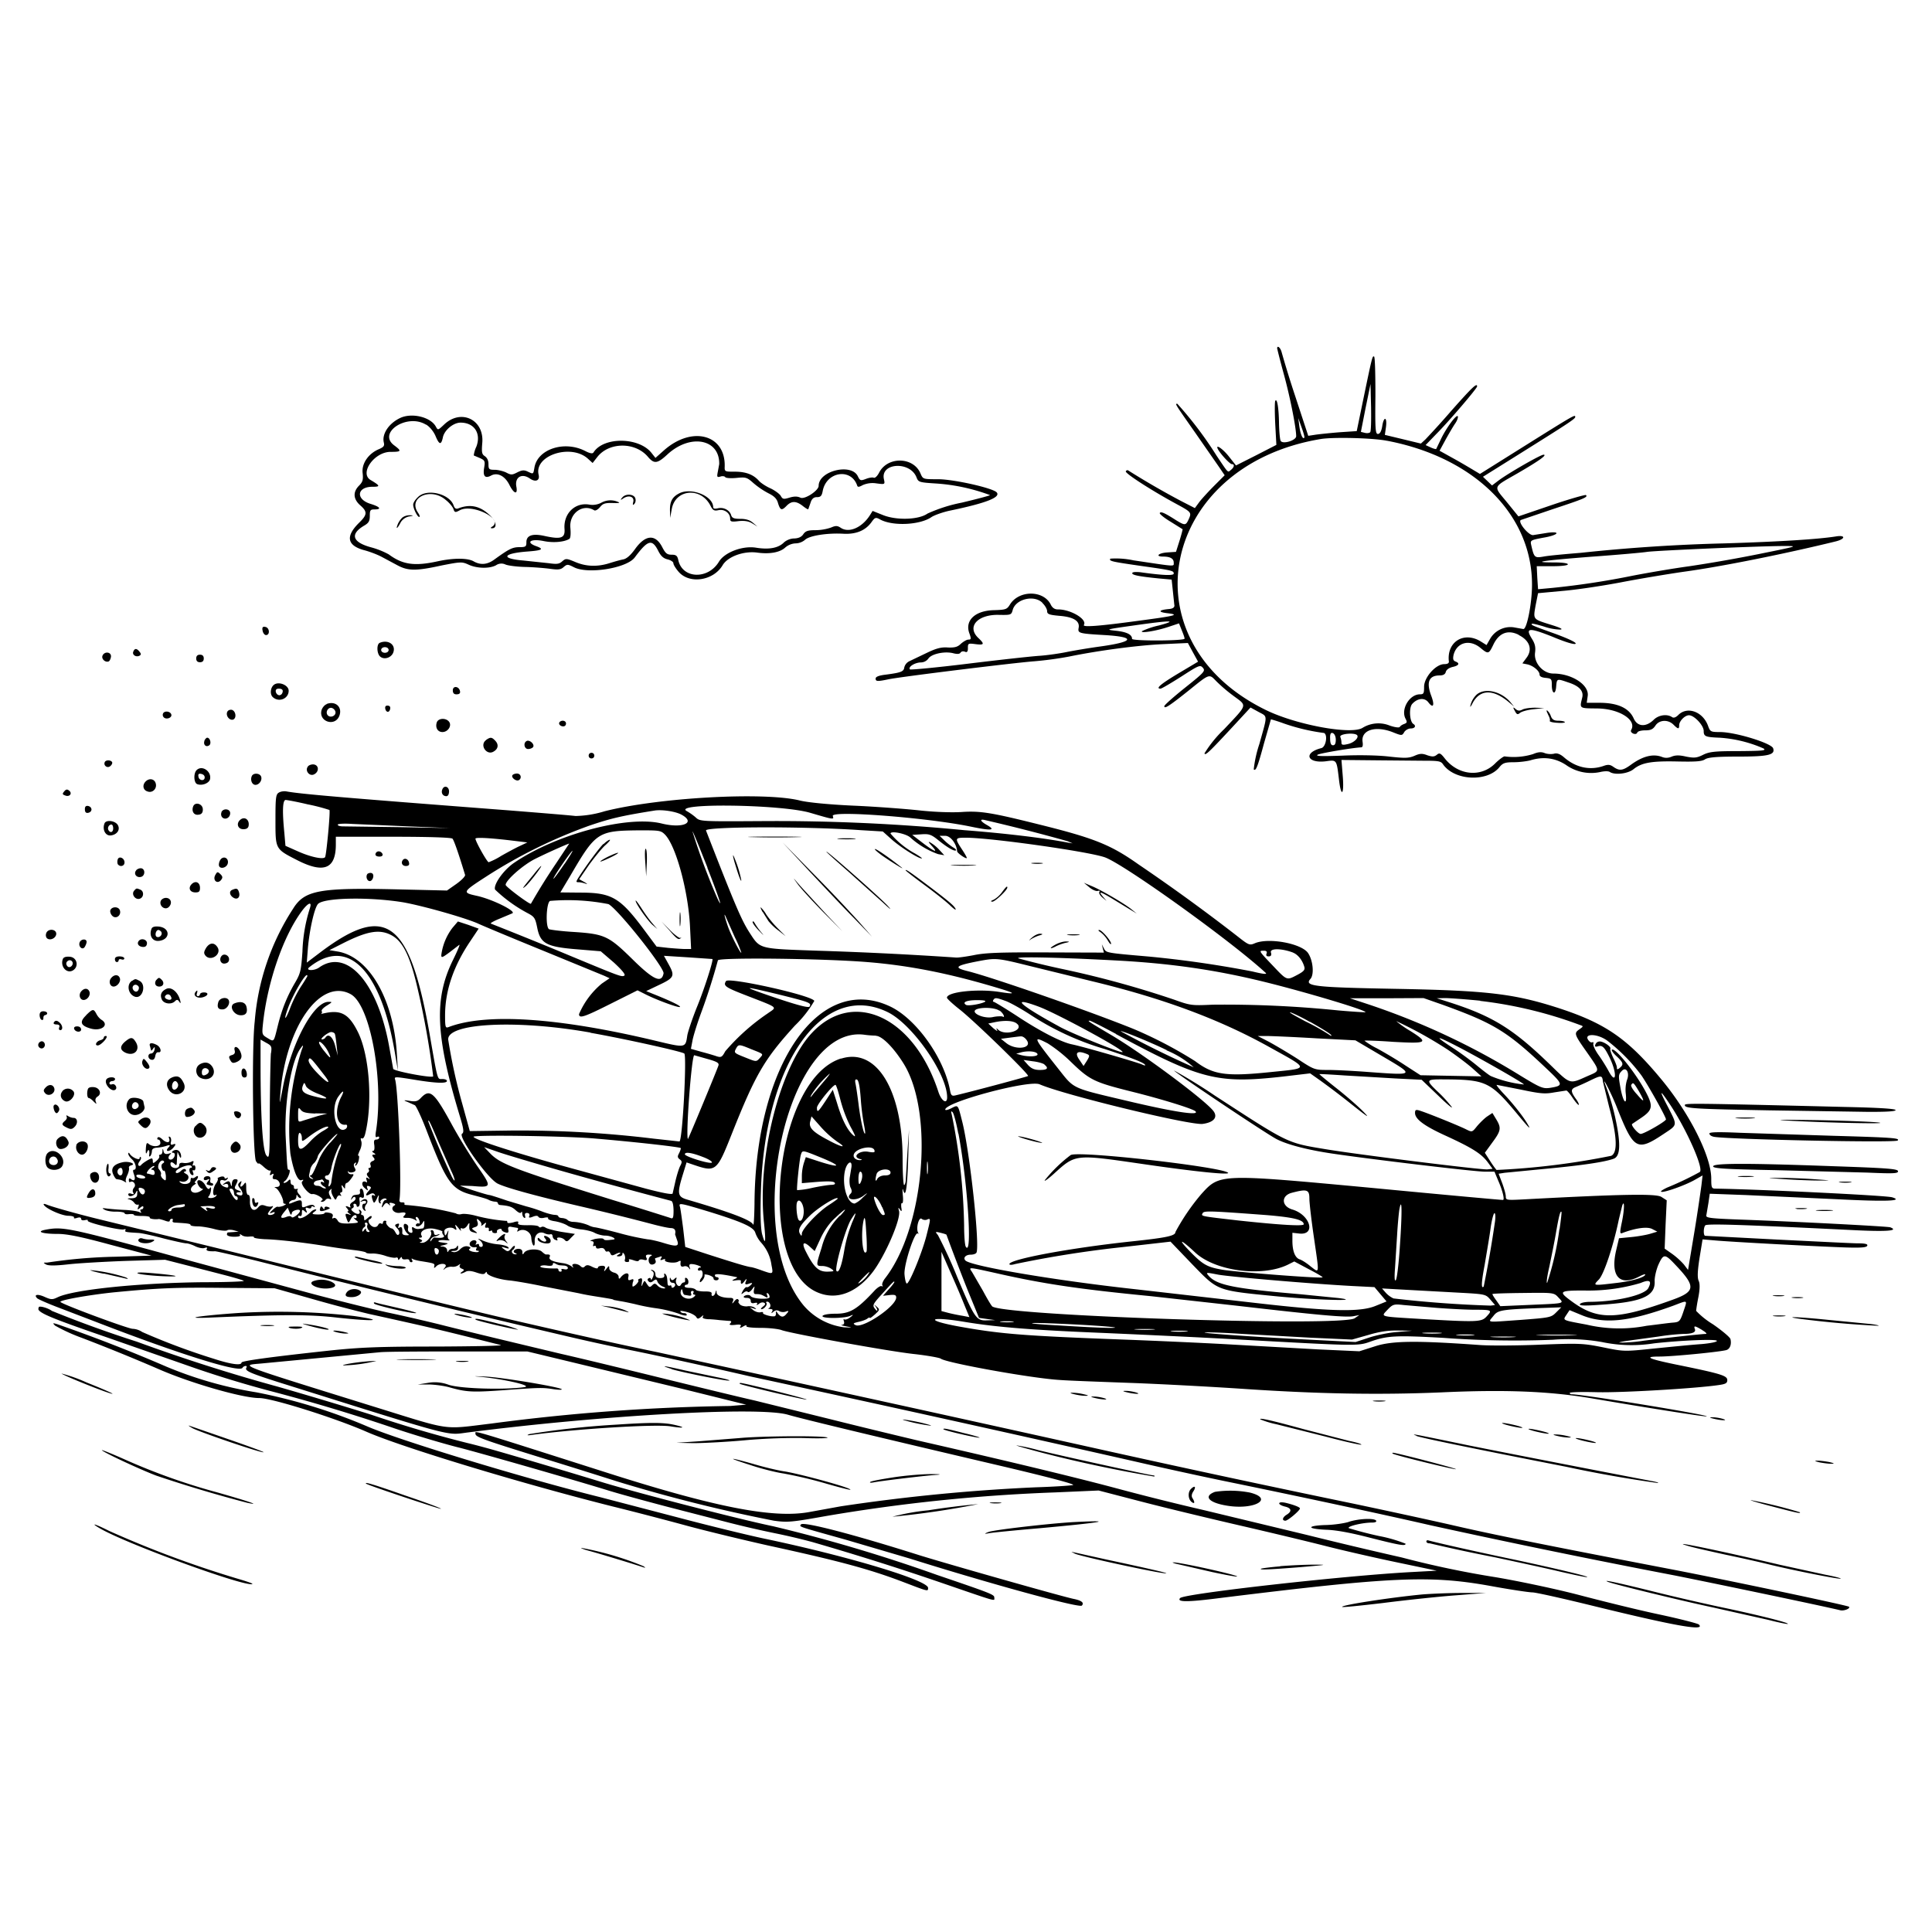 <svg xmlns="http://www.w3.org/2000/svg" id="svg" width="1024" height="1024" version="1.1">
  <path fill-rule="evenodd" d="M677 184.8c0 .5 1.6 6.7 3.5 13.7 3.2 11.6 6.5 28.2 6.5 32.7 0 2.2-7 4.4-8.2 2.5-.4-.6-.8-4.8-.9-9.2-.1-8.1-1-13.8-2-12-.3.6-.3 6 0 12.2l.6 11.1-10.7 5.5-10.7 5.4-3.8-4.8c-3.4-4.3-7.6-7-5.6-3.5 1.7 2.8 6.2 7.6 7.2 7.6 1.6 0 1.3 1.6-.4 3-1.9 1.5-1.1 2.3-7.7-7.5A199 199 0 0 0 624 214c-1.3 0-1.4-.2 9.6 15.5l12.3 17.7 3.2 4.7-5.3 5.3c-3 3-6.5 6.8-8 8.7l-2.5 3.4-7.4-3.8a430 430 0 0 1-28-16.2q-.7-.3-1.2.5c-.6 1 13.7 10.2 26.6 17.2 8.3 4.5 8.4 4.6 6.6 8.5-1.4 3-1.9 3.1-6.6.2-6.1-3.9-8-4.7-8.6-3.8-.3.4 2.2 2.5 5.7 4.6l6.4 4c.1 0-.6 2.8-1.6 6l-1.9 6-4.6.3c-4.7.3-6.6 2.2-2.2 2.2q5.6 0 5.6 3.2c0 2.2 1.6 2.2-21.3-1.2a44 44 0 0 0-12.3-.9c-.8 1.3.6 1.6 16.6 3.9 16.3 2.3 17 2.5 17 4q.1 1.8-17.7-.7-4.2-.4-4.3.5c0 1 3.3 1.7 14.2 2.8l6.7.6.6 5.7.8 7.6q.5 2-2.8 2.3c-5.6.5-6 1.6-1 2.2 6.9.8 4.7 1.4-15 4-22 3-30 3.5-29.1 2.2 1.8-3-7-8.2-13.7-8.2q-2.7.1-4-2.8c-4-7.5-16.8-7.4-21.5.2-1.6 2.6-2.2 2.8-8.4 3-10.2.2-15.8 5.6-13 12.6.9 2.6.8 3-.6 3-.9 0-2.6 1-4 2.2-1.7 1.7-3.2 2.1-6.8 2-3.5-.3-6.2.4-11.2 2.8l-9.2 4.4a5 5 0 0 0-2.8 3.3c-.3 2.3-1.7 2.8-10 3.9q-5.1.6-5.2 2c0 1.6.8 1.7 7 .4 7-1.4 66.3-8.7 77-9.5a187 187 0 0 0 18.5-2.5c15.6-3.2 36.6-6 50-6.6l13-.6 2.7 5 2.7 4.9-10.4 6.2c-9.5 5.7-12.3 8.1-9.5 8.1.6 0 5.5-2.9 11-6.4 9.3-6 10-6.3 11.4-4.7 1.5 1.7.9 2.4-9.4 10.6-6 4.8-11 9.2-11 9.8 0 1.6 2.5 0 12.8-8.2 11.5-9.3 10.9-9 14.8-5a85 85 0 0 0 8.9 7.6c7.5 5.6 8 4.2-4.8 17.8a64 64 0 0 0-10.4 12.8c.4 1.3 2-.1 15.8-15l8.6-9.3 4.2 2.3c5 2.7 4.9 1.2.5 17a65 65 0 0 0-3 13.5c1.1 1 2-1 5.5-14l3.6-12.5c0-.1 3.2.8 7 2.2a106 106 0 0 0 21.2 5c2 1 1 7.3-1.4 8-9.7 2.4-7.8 8.2 2.3 7 5.9-.8 5.7-1 7 9.8 1.1 9.6 2.8 8.1 2-1.8l-.7-8.7 20.3.2 22.8.2c8.6 0 9.6.2 10.8 2 6.2 8.7 23.7 9.4 30 1.2 1.7-2 2.9-2.4 7.4-2.4 2.9 0 6.9-.5 8.8-1q10.4-3.2 19 2.5a23 23 0 0 0 18 3.7c2.1-.5 4.4-.6 5.2 0 2.7 1.7 9.5.9 12.5-1.5 4.3-3.5 9.6-4.4 23.3-4.1 9.6.2 13 0 14.7-1.2 1.7-1 6-1.4 17.7-1.4 15.8 0 19.5-.9 18.3-4.4-.9-2.7-20-8.6-28.2-8.6-4.9 0-5.2-.2-6.3-3.3-2.7-7.4-10.7-10.4-15.5-6q-2.3 2.4-3.7 1.3c-2.7-1.7-7-1-9.5 1.4-4.1 4.1-8.7 3.9-10.7-.6q-3.6-8.1-17.5-8.3H841l.5-3.5c1-5.9-8.3-12-18.2-12-5.4 0-10.4-5.6-9.7-11 .4-3 0-4.8-1.7-7.5-3.6-5.8-1.6-6 11-1 6.9 2.9 11.6 4.3 12.2 3.7s-3.6-2.6-10.9-5.3c-12.6-4.5-12.9-4.7-12.2-5.3.2-.2 3.1.5 6.4 1.5a29 29 0 0 0 8.5 1.6q2.8-.2-5-2.6c-9.6-3-9.3-2.7-8-10.2l1.3-6.5 13-1.2c7.3-.6 21.3-2.7 31.2-4.6s24.9-4.4 33.3-5.6c19.8-2.7 53.6-9.5 80.5-16.1 5-1.3 5-3.4 0-2.6-9.3 1.5-29.8 2.8-59.1 3.7a928 928 0 0 0-76.2 5c-8.5.7-17.4 1.5-19.8 2-4.7.8-5 .6-6.5-6-.6-2.6-.5-2.7 6.3-4 8-1.3 9.8-3.6 2.3-2.6l-7.5 1.2c-2.3.5-8.5-7-6.6-8l16.5-5.6c17.2-5.7 19.1-6.5 18-7.6-.3-.3-8.5 2-18.2 5.3l-17.6 6-6-7.4c-7.4-9-7.9-7.7 5.3-15.3 12.1-7 16.1-10 14-10-1.6 0-19 10-24 13.8l-3.3 2.5-2.4-2.3-2.4-2.3 18.7-11.7c27-16.9 30.2-19 30.2-20 0-1.4-.2-1.3-27.2 15.6l-23.3 14.6-3.5-2.1c-2-1.2-6.7-4-10.7-6.2l-7.2-4 3.1-5.7c1.7-3.1 4-7 5-8.5 1.1-1.5 1.8-3.3 1.6-4-.6-1.5-6.3 6.3-9.1 12.3l-2.4 5c-.2.1-1.5-.2-3-.9l-2.6-1.2 5.5-5.7c7-7 21.8-24.4 21.8-25.4 0-2-2.4.2-13.3 12.5a474 474 0 0 1-14.1 15.6l-2.4 2.2-9.5-2.3-9.6-2.3.6-4.2c.7-5.5-1.2-5.8-2-.3q-.7 4-2.3 4c-1.3 0-1.5-2.6-1.3-20.2 0-11.2-.2-20.5-.7-20.8-.9-.5-1-.1-5.9 23.5l-3.3 16-9 .6c-5 .4-10.7 1-12.8 1.3l-3.9.6-6.8-20.7a567 567 0 0 1-7.3-23.6c-.6-2.4-2.4-4-2.4-1.9m49.3 44.3c-.5.5-1.8.6-2.9.3l-2-.5 2.5-12.7 2.6-12.7.3 12.4c.1 6.8 0 12.8-.5 13.2m-513.8-7.7c-6.2 2.8-10 8.5-9 13 .5 1.9 0 2.5-2.4 3.6-5.7 2.3-9.4 7.7-8.8 12.7.4 3.7 0 4.8-2 6.8-3.2 3.3-3 7 .7 10.3 3.9 3.4 3.8 5-.5 9.2q-10.9 10.7 2.2 14.5c3.2.8 7.6 2.5 9.8 3.7l8.4 4.5c5.5 2.9 9.7 3 23.3 0 10.2-2 10.8-2 14.3-.4 4.3 2 11 2.2 14.5.3a5 5 0 0 1 5-.4c1.4.6 6.1 1.2 10.5 1.3s10.4.6 13.3 1c4.3.6 5.6.4 7.1-1 1.8-1.5 2.1-1.5 5.3.1 7.3 3.9 28 .6 32.3-5.1 7-9.4 9.2-10 12.5-3.5 1.4 2.8 2.8 4 5 4.5 1.6.4 3 1.3 3 2 0 .8 1.3 2.9 2.9 4.7 5.8 6.5 18.3 4.6 23.2-3.6 2.7-4.6 11.2-7.7 18.4-6.7 6.6.9 12-.1 14.8-2.7a9 9 0 0 1 5.5-2.2 8 8 0 0 0 5-1.9c2.3-2.2 11.8-3.7 20.4-3.2q9.9.5 14.7-6c2-2.8 2.3-2.9 5-1.4 6.9 3.5 21.1 2.7 27-1.5 1.6-1 6-2.6 9.9-3.4 19.2-4 27-7.1 24.5-9.7-2.3-2.3-22.8-6.9-31-6.9-8 0-8 0-9.3-3-3.7-9-17.6-9.2-22-.4-.9 1.7-2.1 2.9-2.8 2.6s-2.6 0-4.3.7c-2.7 1-3 .8-4.1-1.4-3.3-7.2-20.8-3-20.8 5 0 2.5-7.3 7.3-9.6 6.3-1.7-.8-3.4-.8-6 0-3 .9-3.5.8-4.5-1-.6-1-3-2.8-5.3-3.9-2.3-1-5.1-2.8-6.2-4-3-3.4-7-4.9-12.8-4.9-5.3 0-5.5 0-5.4-2.7.5-17-17.3-21.8-32.2-8.6l-4.5 4-1.9-2.4c-6.5-8.7-25.7-9-31-.4q-.8 1-4.4-.9c-11-5.6-25-1-26.8 8.6-.7 3.9-.5 3.8-3.7 2.3-1.9-.9-3.1-.7-5.5.5-2.7 1.4-3.3 1.4-5.9 0-1.5-.7-4.3-1.4-6-1.4-3 0-3.3-.3-3.3-3q0-2.8-1.9-4.2c-1.6-1-1.8-2-1.4-6.9 1.2-12.5-11.3-18.5-20.3-9.8-3.2 3-3.2 3-4.3 1-2.7-5-12.4-7.4-18.6-4.7M691.3 232c-.8 1-2-1.7-2.6-5.9l-.6-4.5 1.8 5c1 2.8 1.7 5.2 1.4 5.4m-465.5-7c2 1.2 4 3.7 5 6 2 4.8 3 5 3.9 1 .7-4 5.6-8 9.4-8 7.3 0 11 5.7 8.4 12.7a15 15 0 0 0-1.4 4.7l3.3 1.4c2.6 1.2 2.8 1.6 2.2 5.2q-1.1 6.7 3.8 4c3.3-1.7 7.2.2 9.6 5s4.5 5.4 3.7 1c-1-5 2.8-7.4 7.1-4.4 3 2.1 5.4 1.2 4.7-1.9-2.6-10.4 17.4-16.8 26.3-8.4l2.3 2.1 2.5-3.2c6.3-8 20.1-8 26.8-.1 3.3 3.9 5 3.7 10.3-1.2 12.1-11.2 27.8-8.3 27.5 5.1l-.7 3.8c-.6 3-.5 3.3 1.3 2.8 1.1-.4 2.3-.2 2.6.3s3 .7 6 .4c5-.5 5.5-.3 9 2.8a43 43 0 0 0 8 5.4c3 1.5 4.4 2.9 5 5.3 1.2 3.7 1.9 4 4.6 1.2 2.6-2.6 5-2.5 8.4.1 1.5 1.2 2.8 2 3 1.8l1.2-3.4q.9-3.1 3.4-3c2 0 2.6-.7 3.1-3.5 2.1-10.1 15-12 18.2-2.7.3 1 1 .9 3-.2a13 13 0 0 1 7.2-.9c4.6.6 4.6.6 4-2.2-2-8.8 14-9.7 17.3-.9 1 2.5 1.4 2.6 10.9 3.2a101 101 0 0 1 28 6.1c.3.2-6.5 2-14.9 4a82 82 0 0 0-18.2 5.8c-4.6 3.3-16.4 3.7-23.6.8l-5.5-2.2-1.5 2.4c-4.2 6.5-11 9.4-15.3 6.6-1.8-1.2-2.7-1.3-5.2-.2a26 26 0 0 1-8.1 1.4c-4.1 0-5.4.4-6.6 2.1q-1.4 2.2-4.9 2.3c-2 0-4.3 1-5.6 2.3q-4.4 4.2-14.5 2.6c-7.1-1.2-16.8 2.4-19.8 7.5-5.8 9.5-19.4 9-21.5-1-.5-2.3-1.2-2.8-3.6-2.8-2.3 0-3.2-.7-4.9-4-3.6-7-8.9-6.7-14.4 1q-3.6 5-6.3 5.5c-1.6.3-4.8 1.2-7.3 2q-9.5 3-18-.6c-4.8-2-5.1-2-7-.4-1.6 1.5-2.9 1.6-7.2 1l-13.2-1.4c-12.5-1-11.3-3.8 2.1-4.8 8-.6 8.9-1.3 4-3-5.3-2.1-2-3.9 4.6-2.5 5 1 10.8.5 13.5-1.2.6-.4.8-2.7.5-5.9-.7-7.6 6.6-13 12.7-9.2.6.3 1.9-.4 3-1.7 1.5-1.9 2.7-2.3 6.7-2.2q5 .2 2.8-.6a10 10 0 0 0-8.9.5 10 10 0 0 1-6 1c-7.7-1.5-14 4.6-13.4 12.8.4 5-1.9 5.7-10.9 3.7q-9.4-2-9.3 3.5c0 2.2-.4 2.5-3.7 2.5-3.7 0-5.6 1-13.2 6.5q-5.6 4.2-11.1 1c-3.2-1.8-10.7-1.8-19 0-12.3 2.7-18.6 1.8-26-3.7a43 43 0 0 0-9.3-3.7c-10-2.7-11.3-7-3.7-11.5 2.4-1.4 3-2.4 3-5.2 0-3 .3-3.4 2.5-3.4 4 0 3-1.4-2.3-3-7.8-2.5-7-9 1.2-9 4.3 0 4.2-.5-1-3.6-6-3.6 2-14.9 10.6-14.9 5.8 0 6-.4 2-3.4-9.2-6.7 6.8-17.2 16.8-11m509.3 8.5c46.4 8.8 77 39.2 76.9 76.4 0 9.6-2.7 23.6-4.6 23.4l-4.5-.8c-5-1-10.3 1.3-13 5.8l-2 3.5-3.2-2c-8.8-5.3-17.8.2-16.8 10.4q.4 1.7-2.4 1.7c-4.5 0-10.7 7-10.7 12 0 3.5-.2 4-2.2 4-5.6 0-10.3 8-7.6 13 .9 1.7.8 2.1-.7 2.7q-1.7.6-2.4 1.6c-.4.5-2.7.2-5.5-.8a16 16 0 0 0-14.1 1.2c-5.8 3.9-34.8-1.4-51-9.2-75.2-36.4-56.6-129.6 28.7-143.8 6.6-1.1 27.4-.6 35 .9m-375.2 28c-3.6 1.9-4.8 4.4-4.7 9l.1 3.9.8-4.4c1.7-10.8 15.3-12.2 20.5-2.2 1.3 2.6 2 3 4.3 2.5 3.2-.7 6.2 1.6 6.2 4.5 0 1.6.6 1.8 4.5 1.3q4.5-.5 7.2 1.2l2.8 1.7-2.4-2q-2.3-2.1-6.6-2.1c-3.5 0-4.5-.4-5-2-.8-2.7-4.1-4.3-7-3.6q-2.5.6-2.5-.6c0-6-11.9-10.7-18.2-7.2m-138.3 1.9c-1.4 1.3-2.5 3-2.5 4 0 2 2.2 6.5 3.2 6.5q.7-.2-.6-2.2c-5.7-8.1 6.8-13.8 14.8-6.7 2 1.6 3.8 3.9 4 4.9.6 1.7 1 1.7 3.4.4 6.8-3.5 23.2 4.8 17.1 8.7q-1.5.9-.1.9c2.6 0 2.4-3.1-.4-6.1-5.4-5.7-11-7-17.6-4.4q-1.6.6-2.3-1.4c-2-6.4-14.3-9.4-19-4.6m108.4.1q-2 2.3.7.4c3-1.8 5.8-.6 5 2.2q-.5 2.1.5 1c.6-.5 1-1.8.7-2.8-.4-2.5-5-3-6.9-.8m-117 11.1c-1 1-2 2.7-2.3 3.8-.9 2.4.3 1.3 1.8-1.7a7 7 0 0 1 4.1-3q4.3-.7.4-.7c-1.4 0-3.3.7-4 1.6m719.1 19a763 763 0 0 1-36.5 6.4c-8.2 1.1-21.7 3.4-30 5a428 428 0 0 1-42.7 6.5l-7.6.7-.4-6-.3-6.2h8.3c4.8 0 8.2-.4 8.2-1s-3-1-7.2-1c-13 0-6.3-1 19.3-3 14-1 27.4-2.2 29.9-2.6 5-.7 60-3.1 72.5-3.1 7.9 0 7.7 0-13.5 4.3m-379.5 25.9c1.4 1.3 2.5 3.3 2.5 4.3 0 1.6 1 2 6.5 2.5q11.3.9 10.2 6.4c-.5 2.8 0 3 13.8 3.8 16.6 1 15.8 3.5-2 6-6.6.9-14.8 2.3-18.2 3s-10 1.7-14.5 2-21.7 2.2-38 4.2-30.1 3.3-30.5 3c-1.2-1.3 2.7-3.7 5.8-3.7a5 5 0 0 0 4-2.1c1.7-2.5 8.9-4 13.4-2.7q3 .7 3.6-.4.8-1 2.3-.5 1.7.9 1.6-2c0-2.4.2-2.5 4-2 4.7.6 5 0 1.5-3.3-6.3-6-.2-12.6 11.2-12.2 6 .1 6.3 0 7-2.4 1.4-6 11.4-8.4 15.8-4m61.8 12a42 42 0 0 0-9 3c-1.2 1.3 7.3 0 13.9-2.2l5.7-1.9 1.6 4c.9 2.2 1.5 4 1.3 4.2-1.4 1.1-27.8 1.2-27.8 0q.1-3.4-8.7-4.3c-5.6-.6-5.2-.7 9.7-2.8 19.7-2.8 23.7-2.8 13.3 0m-475.1 2.8c.2 1.2 1 2.3 1.8 2.3 2.2 0 1.9-3.9-.3-4.3q-2.1-.6-1.5 2m665.8 2.3c6 3 7.4 7.9 3.9 12.3l-2 2.7 2.5.5c3.1.6 6.6 3.5 6.6 5.4q0 1.5 3.3 1.8c3 .3 3.2.6 3.2 3.8 0 4.8 2 5.4 2.3.8.4-4.3.3-4.3 6.4-2.2q8.8 2.8 7.4 8.1c-1.4 5.8-1.7 5.6 7.9 5.7 11.8.1 21.3 6.2 18 11.5q-.4 1 1.1 1.8 1.7.6 2.2-.5c.2-.7 2-1.2 4.2-1.2 3 0 4.1-.6 5.4-2.5 2-3.1 6.7-3.4 9.6-.5 2.4 2.4 3 2.5 3 .3s3-5.3 5.2-5.3c2.8 0 7.8 5.4 7.8 8.3s.8 3.3 8.5 3.6a69 69 0 0 1 23.2 5.7c1.6 1.1-.2 1.3-13.1 1.4-12.7 0-15.6.3-19 2s-4.8 1.7-9 .9c-3.4-.8-5.5-.8-7.5 0q-2.7 1.2-5.2.2-7-2.7-16.3 4c-4.5 3.3-6.2 3.5-9.4 1.3-1.8-1.3-2.9-1.4-5.4-.5-7 2.4-14.4.9-20.6-4.4q-3.2-2.9-5.6-2.1c-1.4.3-3.6.2-5-.4-1.8-.7-3.5-.5-6.1.6a35 35 0 0 1-15 1.2c-.5-.1-2.9 1.6-5.1 3.8-7.5 7.5-19.6 6.3-26.7-2.8-2.2-2.8-2.8-3-4.2-1.8-1.3 1-2.3 1.1-5 .2-2.6-1-3.9-1-6.8.3-3.1 1.3-5.2 1.3-13.4.4-5.7-.7-16-.9-24.8-.5-11 .4-14.5.3-13.1-.5s18.6-3.7 23.2-3.9q1-.2.6-2.9c-.9-6.2 6.6-8.7 15.8-5.2 5 2 5.1 2 6.3 0 .6-1 2.2-1.9 3.4-1.9 2.3 0 3-1.4 1.4-2.4-2-1.2-2.4-8.6-.6-10.6 2.8-3.1 6.6-3.5 8.6-.8 2.6 3.4 3.4 1.5 1.5-3.5Q754.5 358 763 358q2.9 0 3.3-1.9.6-1.8 3.6-2.6c3.4-.7 4-2 1.5-2.9-1.2-.5-1.4-1.3-1-3.4 1.7-6.8 8.6-8.6 14.4-3.7 4 3.3 4.3 3.2 6.7-1.8 3-6.3 7.8-8.1 13.5-5.2m-603.7 4.2c-1.8.7-1.6 5.8.2 7.3 2.3 2 6.4.4 7.1-2.7 1-3.8-3-6.4-7.3-4.6m4.7 3.8q-.2 1.4-2 1.5-1.8-.1-2-1.5.2-1.4 2-1.5 1.8.1 2 1.5m-135.4 1c-.6 1.7 1.7 3 3.4 2q1.2-.6 0-2-2.3-3-3.4 0m-16.3 2.1c-.6 1.6 1.4 3.6 3.2 3 .5-.1 1.1-1.2 1.3-2.4.4-2.7-3.5-3.2-4.5-.6M104 349q0 2 2 2t2-2-2-2-2 2m41.4 13.8c-2 1.3-2.5 5-.9 6.6 3.2 3.1 8.5 1 8.5-3.3 0-2.9-5-5-7.6-3.3m94.6 3.1q0 2.2 2 2.1 2.2 0 1.8-1.7c-.5-2.6-3.8-3-3.8-.4m-90.2.9q-.4 1.6-1.8 1.7-1.3-.2-1.8-1.7-.4-1.9 1.8-1.8t1.8 1.8m632.8 1.4a12 12 0 0 0-3 4.8q-1 3.4 1-.5c4-7.3 11-7.3 19.4-.1l2.5 2.1-2-2.4c-5-5.8-13.6-7.7-17.9-3.9m-609.4 5c-1.2.4-2.4 1.9-2.8 3.3-1.5 5.9 6.8 8.7 9.3 3.3 2.1-4.7-1.6-8.5-6.5-6.7m31 2.5c.4 2.1 2.2 2.3 2.6.1q.3-1.6-1.3-1.7t-1.3 1.6m-26.4 1.7c.4 2-2.5 3.4-4 1.9s-.1-4.4 2-4q1.5.5 2 2m625.1-.4c1 2 1.5 2.1 2.8 1 .9-.7 4.1-1.6 7.2-1.9l5.6-.6-4.8-.2c-2.7 0-5.7.4-6.8 1-1.5.8-2.4.7-3.6-.3q-2.1-1.9-.4 1m-682.5.6c-.8 2.1 1.3 4.6 3.2 4 2-.9 1.3-4.8-.9-5.2q-1.7-.1-2.3 1.2m700 1.2c.9 1.5 1.3 3 1 3.5-.2.4 1.6.9 4 1 2.4.2 4.2 0 4-.4s-1.9-.7-3.5-.7c-2.2 0-3.2-.6-3.9-2.4a7 7 0 0 0-1.9-3c-.6-.4-.4.6.4 2m-734-.6q-.6 1.2.3 2.2c1.4 1.4 4.5.2 4-1.5s-3.4-2.1-4.3-.7m145 4.9c-.9 2.8.5 5.1 3 5.1 3 0 5.2-3.5 3.4-5.6-1.7-2-5.6-1.8-6.4.5m65.2-.3c-1 1 .2 2.4 1.9 2.4q1.3-.1 1.4-1.5c0-1.5-2.1-2-3.3-.9m411.3 9.5q0 3-1.5 2.9-1.5.1-1.5-3.5-.2-3.7 1.5-2.9c.9.4 1.5 1.9 1.5 3.5m11.4-2.3c.8 1.4-2 4-5.2 4.6-2.5.6-3.2.4-3.2-.7q0-1.5-.6-3.1c-.7-1.7 8-2.5 9-.8m-611 2.8c-.8 2 .7 3.6 2.4 2.5 1.4-.8.6-4.1-1-4.1q-.7.1-1.5 1.6m149.3-.3c-3.6 2.6.4 8.4 4.1 6 2.4-1.4 2.7-3.7.8-5.7s-2.6-2-5-.3m21.8.4c-2.1.8-1.5 4.3.6 4.3 1.1 0 2.3-.5 2.7-1.1.8-1.4-1.7-3.8-3.4-3.2m32.8 7.8q.1 1.4 1.5 1.5 1.4-.1 1.5-1.5-.1-1.4-1.5-1.5-1.4.1-1.5 1.5m-256.4 3.3c-1 1.8 1.2 3.6 2.8 2.3.9-.7 1.3-1.7 1-2.2-.7-1.1-3.1-1.2-3.8-.1m107.6 2.5c-1.8 2.2 1 5.6 3.5 4 2.5-1.4 2.3-4.7-.3-5.1-1.1-.2-2.6.3-3.2 1m-59 2c-1.7 1.7-1.5 6.7.3 7.4 2.5 1 6.2-.4 6.8-2.5 1-4.2-4.2-7.8-7.1-4.9m4.3 3.8c0 2.2-3 1.8-3.3-.3q-.5-2 1.5-1.5 1.7.4 1.8 1.8m24.9-.5c-.8 2 .2 4.5 2 4.5 2 0 3.7-2.5 3-4.4s-4.3-2.1-5-.1m138.2-.6c-.8 1.2 2 3.4 3.4 2.6 1.7-1 1.1-3.5-1-3.5-1 0-2.1.4-2.4.9m-194.4 3.3c-1.9 1.9-1.4 4.6 1 5.3 2.7 1 5.2-1.6 4.3-4.4-.7-2.3-3.4-2.8-5.3-.9m157.2 4.3c-.7 1.8.3 3.5 2.2 3.5q1.3-.1 1.4-2.5c0-2.7-2.7-3.5-3.6-1m-200.4 1c-1 1.2-1 1.6.5 2.1 2.3 1 4-1 2.2-2.5-1.1-.9-1.7-.8-2.7.4m113.8.6c-1.6.9-1.8 2.7-1.8 14.3 0 15.9-.2 15.5 11.7 21.6 14 7.1 20.3 4.5 20.3-8.4v-4.1h30.4c19 0 30.8.4 31.4 1 .8.8 3.2 7.7 6.7 19.2.2.7-1.8 2.8-4.6 4.8l-5 3.5-25.7-.6c-42-1-49.8.4-55.9 10.3a128 128 0 0 0-20.3 59.8c-1.6 13.5-1 71.2.7 74q1.2 1.7 1.3 1.2c0-.4 1.2.3 2.7 1.7s3 2.3 3.5 2q.6-.3.1 1.2-.8 1.9.7.9t.7.8q-.6 1.7.8 1.7c2.7 0 4 4 1.3 4.1q-2 .1-.8.5c1.5.4 4.4 6 4.1 7.6q0 .8 1.2.9.8 0-1.1 1c-1.3.5-2.7.7-3 .5-.4-.2-1.6.6-2.7 1.7q-2.7 2.5-.2 1.4 1.6-.6 1.2.3c-.7 1.1-3.5 1.4-3.5.3 0-.3.8-1.5 1.8-2.6q1.5-1.7.5-1.4c-.6.4-2.2.3-3.6-.2-1.9-.7-2.7-.5-4 1-2.3 2.6-4.5.6-4.2-3.8 0-1.8-.3-3.1-1-3-.5.1-1-1.4-1-3.6 0-3-.2-3.4-1.1-2.2-1.5 2-2.5 1.9-1.7-.2q.8-2.1-.7-.6c-1 1-1 1.5 0 2.9 1.9 2.2 2 4.2.4 4-2.2-.3-2.9-1.6-.8-1.7q2.5.1-.4-1c-1.9-.7-2.1-1.2-1.2-2.8 1.3-2.6 1.3-3.1-.5-3.1q-1.4.2-1.6 2.3 0 2.4-.6.5c-.5-2-1.2-2.2-3.3-.7q-2 1.4.3.5 1.6-.5 1.7 1c0 1-.5 1.1-2.4.3-2.5-1.2-2.6-4.2-.1-3.3q1.2.4 2-.7t-.3-.5-1.2-.2c0-.6-1-.8-2-.5q-2 .6-1.6 1c.3.3-.1 1.5-1 2.7-1.7 2.5-2 7-.2 6q1-.6.4.4c-.4.7-1.7 1.2-3 1.2q-1.7-.1-1.1-.8c.5-.4 1.1-1.8 1.3-3.2q.3-2.4-.6-1.3-.8 1.5-2.5-1.7c-2-3.3-5.4-3.3-3.6.1.5 1 1.5 2 2.2 2q.9.1-1.2 1.3c-4.1 2.3-7-1-3-3.5q1.2-.8.5-.9-.9 0 .2-1.2c1.6-1.6 1.5-3.3-.1-2q-1.4 1-2 .5-.6-.3-.7 1.4c0 2-4.2 2.6-5.8.7q-.5-.5.8-.2c3 1 5.4-2.4 2.8-3.9q-2-1.1-1-1.3 1.1-.1.7-1-.8-1.1-2.6.6c-1 1-2.2 1.4-2.6 1q-.6-.8 1.2-2c3.1-1.8 6.4-2.5 7-1.5q.6.8-.4.9c-1.3 0-.7 3.3.7 3.8q1.2.3.5-1.4-.5-1.6.3-1.1.9.3 1-1.3-.1-1.6-1-1.3-.8.5-.3-1 .9-2-1-.9c-1 .5-2.8.8-4 .6q-2.3-.4-2.3 1.1c0 2.3-4.3 2-4.6-.2-.3-1.6.8-1.7 2.3-.2q1 1.1 1-.8l.2-3.8.2-2 .9 2q.9 2 1 .5c0-2-1.2-3.6-2.7-3.5-1.5 0-3 1.5-1.6 1.5 1.8 0 .8 3.3-1 3.6-1.7.2-1.9-1.6-.2-3q.7-.7-1.2-.1-2.2.6-2.6-1.2-.5-2.6-.6 0-.1 1.6-1.2 1.7-.8.1-.5.8c.3.5-.4 1.6-1.5 2.5-1.6 1.4-1.9 1.4-1.9.2q0-1.3-.5-1.5c-1 0-5 2.5-5.7 3.5q-.7.8-1.4.2-.5-.6.6-2.2 1.1-1.5.6-2.2-.5-.4-.6.6c0 1.3-4-.4-5.2-2.3q-.8-1.2-.8 0c0 .6.9 1.9 2 2.9 2 1.9 2.7 5.5 1 5.5q-.9 0 0 2.4c1 2.7.3 4-1.5 2.6q-1.2-1-1.2.5 0 1.3.7 1c1.6-1 3.4 1.4 2.1 2.9-.7.8-1 2-.5 2.7q.8 1.3-1 .6-1.5-.5-1.6.3c0 1.7 2.8 1.1 3.9-.7q1.2-2.5.8.5.2 2.4-3.2 2.3-3 .1-1 .6a5 5 0 0 1 2.8 2q.8 1 1.8.8.8-.4.2 1.2-1 2.3 1 .4 1.7-1.4 1.7-.2-.1 1-1 1.1-1 0-.4 1.2.8 1-.6.3c-.8-.5-4.1-1-7.5-1.2-3.3-.1-7.6-.5-9.5-.7-3-.4-3.2-.3-1.5.6 1 .6 3.9 1.1 6.2 1 2.4 0 4.3.4 4.3.8q.2.8 2.5.5 2.3-.2 2.5.4c0 .4 2 .6 4.4.6s4.2.3 4 .8c-.5.6 2.6 1.2 4.8.8.4 0 1.9.4 3.3.9q2.4.9 2.5 0t1-1 .5 1q-.3.9 1.2 1c7 .4 8.3.6 8.3 1.3 0 .4 1.7.7 3.8.7s6.2.7 9.1 1.5c3 .8 6 1 6.5.6s2.2-.4 3.6 0l2.5.7-2.5.2-3 .2q-.7 0-.7 1.1c0 .7 1.6 1.2 3.8 1.2q3.7 0 3.1-1-.5-.8.9.1c.8.7 2.6 1 4.2.8q2.4-.2 2.3.4c-.2.4 2.4.8 5.7 1 7.4.2 21 1.8 32.7 3.7 4.7.8 11.3 1.7 14.8 2.1 3.4.4 6.2 1 6.2 1.3s1.5.6 3.3.5 5 .5 7.2 1.3c2.1.7 4.5 1.1 5.2.9q1.2-.4 1.3.7 0 1.1 1-.3 1-1.3 1-.3.2 1 2 .8 1.8-.3 2 .6t1 .9q1 0 .4-1.2-.6-1 .2-.6c.5.4 2.7 1 4.9 1.3 6.8 1.1 7 1.2 6.7 2.6q-.5 1.7 1 .1c2-2 6.4-1.6 4.7.5q-1.8 2.3.1.6c.9-.6 2.5-1 3.5-.9a5 5 0 0 0 3.4-.8q1.6-1.2.8 0-.5 1.2 1 1.8c1.5.6 1.5.8.3 1.6-2 1.3-.4 1.3 1.9 0q1.7-.9 5.7.5c3 1 4 1 4.6.2q.8-1 .8-.2c0 1.5 6.4 3.7 12.4 4.2 2.8.3 10.5 1.6 17.1 3l19 3.7c4 .9 6.4 1.3 12.2 2.2 5.4.9 6.2 1 6.6 1.4l3.2.6c1.6.2 5.3 1 8 1.6a102 102 0 0 0 10.5 2.1 64 64 0 0 1 12.8 3c2.3 1 4.2 1.2 4.2.7q-.1-1-1.4-1-1.4 0-2-.9c-.3-.5 1.2-.3 3.5.3s4.4 1.8 4.9 2.6c.7 1.2 1.1 1.1 2.6 0q1.7-1.5 1-.2-.9 1.1 2.6 1.4c1.8 0 4.7.3 6.3.5l4.8.4q2-.1.8 1.3-1.4 1.2 2.6.8 3.8-.5 2.8.8-1 1.5 1.5 0c1.2-.7 2-.8 1.6-.2s2.6 1 7.7 1c4.5 0 9.5.6 11 1.2 5 1.8 55.5 11 69.6 12.6 7.4.8 14 2 14.7 2.5 2.7 2.2 48 10.4 62.9 11.3 5 .4 22.3 1 38.5 1.6s41.9 2 57 3c40.8 2.8 73.4 3.4 106.7 2 34.5-1.6 58.1-.6 80.8 3.3 29.4 5 59.7 9.8 60.1 9.4.8-.8-65.7-11.7-71.5-11.7q-1 0-1.1-.7c0-.5 6.6-.6 14.7-.4 13.2.3 52.3-2 64.3-3.8 3.6-.5 4.5-1 4.5-2.6 0-2.3-3-3.3-24.4-7.7-17.4-3.5-20.4-4.8-11.6-4.8 7.4 0 33.4-2.6 35.7-3.5 1.8-.7 2.6-3 2-5.7-.2-1-4.4-4.5-9.3-7.9a43 43 0 0 1-8.9-7.1c0-.6.5-4 1.2-7.4q1.2-6.4.1-8.6c-.7-1.7-.6-5 .5-12.1l1.6-9.8 6 .5c8 .8 57.4 3.4 70.5 3.8 7.7.2 10.5 0 10.8-1 .3-.8-1-1.2-4.9-1.2-2.9 0-22.2-1-42.8-2l-38.2-2c-1 0-1-4.2 0-5.5.7-1 17.6-.5 76.7 2.4q28.7 1.5 21.4-1.4c-1.5-.5-49-3-79.7-4.1-16-.6-18.2-.9-17.8-2.3l1.1-6.5.7-4.9 19.1.7 48.1 2.2q39.1 2 29.5-1c-3-1-71.8-4.3-93.6-4.6-2.1 0-2.3-.5-2.3-5.3 0-11.7-11.3-34.2-26.1-52.2-18-21.8-29.6-29.9-54.2-38-24-7.8-38-9.5-87.2-10.4-43-.8-48.3-1.4-45-5.2 2.2-2.3 1.4-10.1-1.3-13.9-3.7-5-20.7-8.1-28-5.1-3 1.3-3.3 1.1-9.9-4.1a1007 1007 0 0 0-51.8-37.6c-14.7-10.4-23.3-13.9-52.3-21.1-26-6.5-31.7-7.4-41.7-6.7-5.4.3-14.4 0-22.5-.9-7.4-.8-23.2-2-35-2.5-13-.6-24-1.7-28-2.7-18.9-4.7-74.9-1.6-103.6 5.7a56 56 0 0 1-15.4 2.5c-2-.3-17.9-1.6-35.5-3-88.6-6.8-109.5-8.6-117.5-10-1.4-.3-3.3 0-4.2.6m15.7 6.3a100 100 0 0 1 11.1 2.9c.6.5-1.6 23.9-2.3 25-.9 1.4-7.9-.1-14.7-3.2l-6.3-2.8-.6-7q-1.7-17.2.7-17.3c.7 0 6.2 1 12 2.4m-61 1c-1 2.6.4 4.8 2.8 4.4q2.4-.2 2.3-2.8c0-3-4.1-4.2-5.1-1.6M45 429q0 2.2 1.8 1.8 1.6-.4 1.7-1.8-.2-1.4-1.7-1.8-1.9-.4-1.8 1.8m384.4 1.8c12.6 3.7 12.7 3.7 12 1.7-1.2-3.1 49.7.8 73 5.6 11 2.3 13.6 2 8.9-.7-3.6-2-4.3-3.4-1.5-2.8a960 960 0 0 1 44.2 11.3l2.5 1.1-2.5-.4c-13-2.5-33-4.9-55-6.6a1037 1037 0 0 0-107.2-4.8c-32 .2-32.8.2-35-1.9a30 30 0 0 0-4.8-3.4c-8-4.4 50.1-3.6 65.4.9m-312-.2c-.4.8-.2 2 .4 2.6 1.6 1.6 4.2.2 4.2-2.2s-3.8-2.8-4.7-.4m244.1 1.3c7.5 4.2.4 7.3-10.6 4.6-18-4.5-56 5.6-78.3 20.8-5.6 3.8-11.1 11.6-10.1 14.2a77 77 0 0 0 17.1 12.4c3.8 2 4.2 2.6 5.3 8.1 1.7 8.2 5 9.9 21.6 11.2l12 1 7 6q6.7 6.2 5.5 6.9c-1.4.8-2.2.5-28.9-10.6a2361 2361 0 0 0-41.9-17c-.2-.3 1.8-1.4 4.5-2.5l6.9-2.9c2.5-1-10.5-7.5-18.8-9.3-7.8-1.7-7.7-2 5-10.2a267 267 0 0 1 54.7-27c11.5-3.9 17.1-5.2 34.6-8 4.1-.6 11.3.5 14.4 2.3m-233.8 2.4c-2.6 1.9-1.7 5.2 1.4 5.2q2.6 0 2.8-2c.4-3-2-4.8-4.2-3.2m-72.2 2.1c-1.3 3.3.5 6.7 3.3 6.4 3.4-.4 5.2-3.1 3.7-5.6-1.5-2.3-6.2-2.8-7-.8m161.1 1.6 22 .9-27-.5-29.7-.4c-1.6 0-2.8-.4-2.8-.9s3.4-.7 7.8-.4zM60 439c0 2.1-1.5 2.7-2.5 1-.7-1.2.2-3 1.6-3q.8.2.9 2m396.2 1 11.7.7 4.8 4.3c4.8 4.2 14 10 15.8 10 .6 0-1-1.1-3.3-2.5a45 45 0 0 1-13.2-10.7c0-1.6 8.2 0 10.5 2.1a44 44 0 0 0 14.7 8.8l3.3.6-2.5-2.7a21 21 0 0 0-4.5-3.8q-2.6-1.7.4 1.6c3.6 3.9 1.5 3.2-4.8-1.6l-5.6-4.3 4.8-.3c4.1-.3 5.3.1 9 3.1 4.8 3.9 8.6 6.1 9.4 5.4q.2-.6-1.6-1.6c-1.1-.7-3.2-2.3-4.5-3.6L498 443h3c2.8 0 6 4.2 6.3 8.2.1 1 4.6 4.1 5.1 3.6.2-.2-1-2.3-2.6-4.7-3.8-5.8-3.7-6.1 2-6.1 13.2 0 65 7.3 73.8 10.4 10.1 3.6 66.5 44 85.2 61.2q1.6 1.4-7-.7A574 574 0 0 0 609 507c-23.3-2-22.6-2-23.9-4.3l-1.1-2.2.5 2.2.6 2.2-30.8-.1c-24.6-.1-32.3.2-38.4 1.5-4.3.8-8.5 1.4-9.5 1.2a2000 2000 0 0 0-72.9-3.6c-31.8-1.1-30.5-.8-36.3-9.7-4.3-6.7-7.7-14.7-23-54-.8-2.1 51.6-2.3 82-.2m-103.8 2.3c5.8 5.8 12.3 29.6 13.3 48.4l.6 12.3h-3c-1.7 0-5.8-.3-9.1-.6l-6.2-.7-6.4-8.6c-13-17.5-17.3-20-34.3-20L297 473l5.2-8.7c13.6-23.3 14.6-24 36.6-24.2 10.5 0 11.4 0 13.6 2.2m22.5 17.6c4 10.1 7 18.6 6.8 18.8s-1.4-2.3-2.7-5.4a338 338 0 0 1-12-32.7c.5.5 4 9.2 8 19.3m24.3-16.2c6.5.2 16.8.2 23 0 6.2-.1.8-.3-11.8-.3s-17.7.2-11.2.3m-129.8 1.6 10 1.2-4 1.9c-2.2 1-6.6 3.4-9.8 5.2a37 37 0 0 1-6.7 3.4c-.8 0-7-11-7-12.5 0-.7 6.2-.5 17.5.8m175.3-.6c2.3.2 6 .2 8 0s.1-.4-4.3-.4-6 .2-3.7.4m-125 2.6c-2.1 2-9 11.3-13.1 17.7-1.5 2.4-1.5 2.6 0 2.6 1 0 2.7.4 3.8.8q1.6.5-.8-.9L307 466l5.2-7.6c3-4.1 6.8-8.8 8.6-10.4s2.9-2.9 2.4-2.9-2 1-3.3 2.3m-25.3 10.4a332 332 0 0 0-13.2 21.2c-.5.6-13.4-9-13.4-10 0-2.4 9-10.4 15.5-13.7 5.3-2.7 16.7-7.8 18.2-8.2zm134.5 4.1c8 8.5 18.6 19.8 23.8 25l9.3 9.6-7-8a852 852 0 0 0-23.7-25l-16.7-17zm-87.1-5.1.5 7.7.3-6.9c.2-3.8 0-7.3-.5-7.7s-.6 2.7-.3 6.9m125.6-3.3c5.5 3.8 13 8.4 9.9 6-6-4.8-12.8-9.5-13.7-9.5-.6 0 1.2 1.6 3.8 3.5m-268-1.9c-1.2 1.3-.6 2.4 1.5 2.4q1.8 0 1.7-1.2c-.5-1.4-2.2-2-3.1-1.2m99.6 6.1c-5.1 7.5-7.7 10.6-4.7 5.6 3-4.8 8.3-12.3 8.8-12.3.3 0-1.6 3-4.1 6.8m138.7-6.4c0 .3 5.3 5 11.8 10.7l18.2 16.3q6.1 5.7 2.5 1.7c-4-4.4-32.5-29.5-32.5-28.7m-115.8 2.7c-2.4 1.2-4.1 2.3-4 2.5.2.2 2.6-.8 5.3-2.1 2.8-1.3 4.6-2.5 4-2.5s-3 1-5.3 2.1m67.4 3.8c1.9 6.4 3.3 10 3.3 8.6a61 61 0 0 0-4.2-13.1c-.4-.4 0 1.6.9 4.5m-327.2-2.4q-.4 1.4 0 2.5c1.2 1.7 3.6 1.1 3.6-.9 0-2.3-2.9-3.6-3.6-1.6m54.7-.2a5 5 0 0 0-1.1 3c0 2.7 4.4 1.9 4.8-1 .3-2.4-2-3.7-3.7-2m96.6.3c-1.4 1.5-.6 3.4 1.4 3.4q2.1 0 1.7-1.7c-.3-1.8-2-2.7-3.1-1.7m333.6 2.1c1.5.2 3.7.2 5 0s0-.4-2.8-.4-3.8.2-2.2.4m-42 1c3.2.2 8.1.2 11 0s.3-.3-5.8-.3-8.4.1-5.2.3M283 463.3c-6 7.3-6.9 8.5-4.4 6.4 2-1.7 8.9-10.7 8.2-10.7-.2 0-2 2-3.8 4.3m-210.8-2c-1.5 1.7 0 4 2.4 3.5 2.3-.4 2.6-4.1.3-4.6q-1.5-.1-2.7 1m407.8.1c0 .2 4.6 3.8 10.3 8 5.6 4.1 11.7 9 13.5 10.8 1.8 1.7 3 2.5 2.7 1.7-.7-1.7-3.4-4-16-13.5-8.4-6.3-10.5-7.7-10.5-7m-365.9 2.5c-1.5 2.7 1 5 3 2.7 1-1.3 1-1.9-.3-3.2-1.5-1.4-1.7-1.3-2.7.5m81-.9c-1.5 1-.8 4.1.9 4.1 1.5 0 2.5-3 1.4-4q-1-.7-2.3 0m228 6c1.9 2.5 7.9 9 13.4 14.6l10 10-9-9.5-13.4-14.6c-4.2-4.9-4.2-4.9-1-.5m-321.5-.4c-2 2-1 4.4 2 4.4 1.9 0 2.4-.5 2.4-2.4 0-3-2.4-4-4.4-2m475.9 1.8c1.6 1.3 3.6 2.1 4.4 1.8q1.3-.4.8.5c-.4.6.3 1.9 1.6 3l2.2 1.8-1.9-2.2c-2.7-3.2-1.5-2.9 5.7 1.5l9.2 5.6 3 1.8-2.5-2c-3.5-3-16.7-10.7-21.5-12.6l-4-1.7zM531 473a14 14 0 0 1-4.4 3.9q-2.3.9-.6 1c1.4 0 7.9-6.1 7.9-7.5 0-1-.7-.4-2.9 2.6m-460-.8c-1.5 2 .9 5 3.2 4.1 2.1-.8 2.2-4 .1-4.8-2-.8-2-.8-3.3.7m52.2-.6c-2 .7-1.5 3.1.7 4.3s3.7-.7 2.6-3.5c-.6-1.5-1.2-1.7-3.3-.8m-38 5.9c-1 2.7 2.3 5.2 4.3 3.2s1.1-4.8-1.6-4.8c-1.1 0-2.3.7-2.7 1.6m128.8.8c10.4 1.9 31.3 7.8 38.9 11 3 1.4 18.8 8 35 14.6l32.4 13.3 2.8 1.3-4.1 2.8a43 43 0 0 0-12.1 16.2c0 2.5 2.7 1.6 17-5.6l14-7 4.8 2.4c6.1 3 17.1 7 17.7 6.4s-6.2-3.7-14.5-7l-3.4-1.4 6.7-3.2c8.1-3.8 8.6-4.8 5.3-10.8l-2.6-4.7 12.7.8 13 .9c.6.6-4.3 16-8.3 25.7-2.4 6-4.6 12.6-5 14.7-1 6.8-.7 6.8-17 2.9-51.5-12.3-89.8-14.8-109.6-7.2-1.6.6-1.8 0-1.8-6.2q0-19.6 13.4-39.4l4.4-6.6-5.5-2-5.5-1.8-2.9 3.4a30 30 0 0 0-5.9 14.4c0 1.6.5 1.4 4.3-1.4l5.2-4c.6-.4-.9 3.1-3.3 8-10.1 20.5-9.3 40.1 3.5 82.4 2.2 7.2 2.4 9 1.3 9.7-2.3 1.4 13.5 23.7 18.8 26.4 4.3 2.2 20 6.5 42.7 11.8a1336 1336 0 0 1 40 9.9c3.8 1 8 1.9 9.2 1.9q3 .1 2.2 3.3l1 2.9c1.4 3.6 0 3.9-7.4 1.6-3.3-1-7-1.8-8-1.8a138 138 0 0 1-14-3c-6.6-1.8-13-3.3-14.1-3.4s-2.7-.7-3.4-1.1a24 24 0 0 0-8.5-1.8c-1.1-.1-2.3-.6-2.6-1s-1.6-.9-2.7-1q-2-.1-2.2-1-.1-.6-1.9-.7c-1 0-3.8-.7-6.2-1.6a76 76 0 0 0-8.9-2.9l-10-3c-4.7-1.6-9-3-9.5-3-1.5-.1-15.5-4.6-15.5-5l6.4.2c10.5.9 10.5.7 2.5-10.8-3.8-5.6-10-15.6-13.6-22.3-9.2-16.8-11.4-18.6-16.2-13.5-1.6 1.7-2.7 2-5.8 1.5q-4.8-.8-1.3.5l4 1.8c.7.4 3.7 6.8 6.5 14.2 10.3 26.8 13 30.6 24.2 33.4 3.8 1 7.6 2 8.5 2.6 1 .5 2.5.9 3.3.9q1.4.1 1.5.8.1.9 1.3 1c4.6.4 6.2.9 8.2 2.8q2.4 2.1 2.9 1 .4-.8.5.6.1 1.7 1 2.3t.5-1 1.1-1.5 1.2 1.5q-.9 1.6 1.8.5 2.5-1 3 .1c.4.6 1.8.8 3.2.4q2.2-.4 1.9.3c-.3.5 1.3 1.3 3.7 1.6 2.3.4 5.3 1.4 6.6 2.3s4.5 1.7 7 2c2.5.2 6 1 7.5 1.9 1.6.8 4 1.4 5.5 1.4 3 0 6.6 1.9 4.1 2.1-3.8.5-4.5.4-5-.3-.4-.5-2.4-.4-4.6 0q-3.3 1-2 1.1 1.8 0 1.2 1.7-.5 1.3.4.9t1 .6q.1 1.1 2 .6 2-.5 2.7.9.6 1.2 1.4.8.9-.3 1.5 1c.5 1.2 1 1.3 2.4.6 2.4-1.3 4-1.3 2 0q-2 1.1.3 1 1.6-.2 1.7-1.2 0-1.4 1 .1c.4.8.6 2 .3 2.8q-.4 1.3 1.2 1.3 1.4 0 1-1-.6-.9 2.2 0 2.7 1 3 .2.6-.9 2.5-.4 2.4.7 1.5-1.1t1.6-1.6q1.9 0 1 .6c-2.3.9-1.6 5.2.8 4.6q1.9-.5 1.5-2-.5-1.2-.2-1.3l2.2-.7q1.9-.8.9.7t.9.7q1.6-.6 1.2.2c-.8 1.2 5 2 6.9.9q1.4-.8 1.4-.1-.6 3.4 1.7 2.6 1.5-.4 2.6.8 1.2 1.7.4-.4-.6-1.8 1.2-1.6c2.1 0 6.2 1.7 4.4 1.8q-1 .1-1.2 1 .1 1 1.3.5c1.4-.5 1.7 3 .4 4.2q-.6.8-.7 1.8.2.8 1.5-.8c.8-1 1.2-2.2 1-2.7q-.3-.6 2.2 0 2.6.9 2.6 1.8t1.3 1q1.3 0 1.4-.9 0-.7-1-.8a1 1 0 0 1-1-1q0-1.3 9 .5l2.5.5c.6 0 .1.6-1 1q-2.7 1.3.7.7c1.5-.2 2.7-.1 2.6.2q-.3 3 1.7.5 2-2.7.9 0-1 2.1 1.6 1.1 2.9-1 .9.8-1.3 1.3-2.1 1-.7-.1-2 2c-1 2-1 2 .4 1 .8-.7 1.8-1 2.2-.5s1.5-.2 2.3-1.3c1.5-2 1.5-2 1 .3q-.4 2.2.9 2.2c2.2 0 2.8.1 4.8 1.2q2.2 1.4 1.3-.6-.6-1.6.3-1c.6.2 1 1.2 1 2 0 1.4-8.9 1-10-.5-.6-.9-2.6-.8-3.6.1q-.5.8 1.4.8 2.2 0 2.2 1.6t2 1.1q2-.4 1.3.6-.5 1 1-.1 1.6-1.2 2.8-.6 1.3.6-.6 2-1.6 1.3-.8 1.4c1.4 0 3.4-2.5 2.6-3.3q-.5-.6.4-.7c1.6 0 2.4 2.8 1 3.4q-1 .4.6.5 1.9 0 1 1.4-.9 1.5.8 0 1.5-1.2 3-.3c.7.5 2.3.7 3.4.3q2.5-1 .6 1c-1.7 2.2-3 2.1-4.7 0q-1.4-2.1-1-.3 0 1.4-.6 1.7c-1.6.5-6.7-1-6.3-1.7q.3-.7-1.2-.4c-1 .3-2.7-.2-3.8-1l-2-1.6 2 .6q2.3.8.6-.4c-.8-.6-2.6-1-4-.7-1.4.1-3.2-.3-3.9-1.1q-1.1-1.3-.7-1.4t0-1q-.7-1-2.1.7-1.8 2.4-.8 0 .8-1.8-1.7-1.7c-4.1 0-6.9-1.2-7-2.9q0-2-.6.1c-.5 2-2.4 2.5-2 .5q.2-1.2-3.8-1.1c-2.2 0-4.3-.4-4.6-.9-.4-.5-1.8-1-3.3-1s-2.6-.3-2.6-.8q0-.8 1-.9c1.3 0 1.3-2.7 0-3.5q-1-.5-.8.8.2 1.5-.6 1.5-1 .1-1.7 1.4c-1.1 1.7-3.2-1-2.4-3q.7-1.7-.9-.3-1.4 1.4-2-.1-.5-1.2-.5.5.1 1.6 1.4 1.7c1.7 0 2 1.6.5 2.5q-1 .4-1-.5t-1-.5q-1 .3-1.1-1.4c-.2-3.4-.4-3.9-1.2-4.8q-.8-.6-.5.7.3 1.5-2.2 1.5-2.6 0-2.5-2-.1-1.7-1.5-2.2-1.7-.6-.2.5 1.4.8.3 3.3-.9 2-1 1-.2-1-1.2-.5-1.1.6 0 1.7 1 1 2.5-.3c1.3-1 1.7-1 2.2.5.4.9 1.6 2 2.8 2.5q2.4 1 .4 1a5 5 0 0 1-3.2-1.5c-1.2-1.3-1.7-1.3-2.9-.1s-1.5 1-2.7-.7c-1.3-2.1-1.3-2.1-2.2-.2q-1 2.7-.5-.7.5-2.8-1-2-1.3.4-.9 1c.6.5-1.9 3.2-2.9 3.2q-.4-.2 0-2.2 1-2.4-1-1.4c-1.4.5-1.7.2-1.3-1.8.5-2.5-2.4-1.9-4.4.9q-.8.8-.8-.6c0-1-1.1-2-2.5-2.3-1.4-.4-2.5-1.4-2.5-2.3 0-1.5-.2-1.4-1.5.3q-1.8 2.4-.9.1.8-1.8-1.5-1.7-2 .1-2.1 1t-2.9-.4c-2.1-1.1-3-1.2-4-.3q-1 1.2-2.3-.1c-1.6-1.6-5.2-1.6-4.2 0q1 1.5-.7 0a11 11 0 0 0-4.5-1.6q-7.9-1.1-7-3.2c.5-1.2.1-1.5-2-1.4q-.5-.1-2-1.4c-1.8-1.9-8.2-1.6-9.5.5q-1 1.7-.9-.4-.1-1.6-2-1.7c-2.3 0-3.5 1.6-1.8 2.3q1.5.6.1.6c-1.6.1-2.6-1.6-1.3-2.4.5-.3 1-1.2 1-1.8s-.9-.2-1.8 1c-1.6 1.8-2 2-3.8.6q-2.9-2 .6-.8 2.6.8 1.4-.4c-.5-.6-3-1.3-5.6-1.5a27 27 0 0 1-7.9-2q-3.4-1.7-1.7-.3c2 1.5 2.4 3.7.8 3.7q-1-.1-1-1t-1.2-.4q-1 .6-.4-.4c1-1.7-1.3-2.5-2.9-.9-1.4 1.5.4 3.4 2.8 2.8q.8 0 .2.9-.4.9.6 1 1.1 0 .7.5c-.3.4-1.8.3-3.3 0q-2.6-.8-1.5-1.5 1.2-.8-1-1.3-2-.4-4 1.5c-1 1.1-2.6 1.8-3.7 1.5q-2.3-.5.4-.6 2.3 0 2.2-1.9 0-1.5-.6-.5c-.2.7-1.3 1.3-2.3 1.3q-1.7.1-2.3 1.3-.5 1-.6-.5-.2-1.7-2.3-2-2.9 0 .7-.8 2.8-.8 1.3-1l-2.7-.4c-3-.4-1.6-1.4 1.5-1.2q3.4.3 2.7-.1-1.2-.6-.8-3.1.7-3.3-.4-.7c-1 2-1.2 1.8-1.5-.7-.2-1.8 3.6-2.7 5.3-1.4q1.7 1.4.8-.9-1-2.5 1.4.5 1.8 2.2 1.3 1.1-.6-1.4.7-.9c.8.3 2-.4 2.7-1.6q1.2-2 1.1-.6c-.3 3 .1 3.8 2.3 4.3q3.1 1 .5-.8c-1.8-1.3-1.8-1.3.1-2q2.1-.5 1.4-2.7-1-2.8 1-.7c.9.7 1.3 1.9 1 2.4q-.4.8 1.1-.4 2.1-1.9 1.1.3-.6 1.7.7 1.4 1.3-.2 1.1 1t.8.7 1 .3 1.5.9q1.3-.1 1-.8t1-1.3q1.4-.5 1.5.3t2 1.4q2 .7 1.5-1.4t1.8-1.5l3 .5q.7.1.1 1.3-.6 1 .5.4c2.7-1.7 6.6.3 6.8 3.6.1 1.7.6 3.5 1.1 4q.8.5.7-2.2c-.2-3.6 2.4-5.6 5.3-4.2 1 .5 2.3.7 3 .5q1-.3 1.2 1c0 .8.7 1.8 1.6 2q1.3.6.9-.3c-1-1.5 2.6-1.2 3.9.3.9 1 1.5 1 3.2-1l2.2-2.2-7.2-1.1c-3.9-.7-7.6-1.7-8.3-2.2s-1.7-.7-2.2-.4q-.9.6-1.5-.2c-.3-.5-3-.8-6-.7-3.9 0-5.2-.3-4.9-1.2q.7-1.4-2.6-.3-3 .7-3.1 0 0-1-.7-.8a90 90 0 0 1-16.3-2.8c-3-.8-6.2-1.1-7.3-.8s-2.3.1-3-.4a157 157 0 0 0-26-4.4q-1.6 0-1.2-.7.2-.8-1.3-.7-1.6 0-1.4-1.3c1.3-6.1-.6-58.8-2.3-63.9-.5-1.5 0-1.5 11 .3 10.5 1.7 16.5 2 16.5.5q-.2-.9-2.4-1c-2.8 0-2.3 2-7-25-10.5-59-23-68.2-57.5-42.3l-7.4 5.6.6-7.7c.8-9.3 3.3-20.7 5.2-23.2 2.6-3.6 27.7-4 45.6-1m108.5.9c5 2.6 29.7 33.7 29.2 36.7-1 5.4-5.3 3.5-16-7-12.9-12.7-15-13.8-31-14.9-7-.4-13-1.2-13.7-1.5-2-1.3-1.4-14.4.6-15a111 111 0 0 1 30.9 1.7m14.4-1.8c0 1.5 6 10 8.7 12.6l2.8 2.4-2.6-3c-1.5-1.7-4-5.2-5.8-8s-3.1-4.5-3.1-4m-172.6 3.8a84 84 0 0 0-4 23.2c-.7 10-1 11.5-4 16.6-4 6.8-6.8 13.7-8.9 22-2.4 9.7-2 9.3-5.6 7.2-3-1.8-3-1.9-2.4-7.8 2.4-22.3 11-47 21.1-60.2 3-3.8 4.9-4.4 3.8-1m-105.8 1.2c-.3.8.2 2.2 1 3 2 2 5-.3 4-3-.7-2-4.2-2-5 0m345.8 1 3 4.8a29 29 0 0 0 5.3 5l3.8 3-3.8-3.8a55 55 0 0 1-6.4-7.6 17 17 0 0 0-3-3.9q-.3.2 1 2.5m-44 4c0 3.3.2 4.5.4 2.7s.2-4.5 0-6-.4 0-.4 3.3m29.3 9.4a65 65 0 0 1 3.4 8c0 1.5-5.4-8.9-7.1-13.8-2-5.8-2.4-8.2-.7-4.1zm9.4-8.1c0 .7 1.7 3 3.8 5q3.1 3.2 1 .7c-1.4-1.6-3-3.9-3.6-5q-1-1.7-1.2-.7m-44.1 4.4c4 4.7 5 5.3 6.1 4q.4-.6-.3 0c-.4.3-2.9-1.5-5.4-4l-4.6-4.7zm-274.5-.8c-1.4 3.6.5 6.7 3.8 6.4 6.3-.6 6.3-7 0-7.6q-3.3-.3-3.8 1.2m-55.8 2.3q-.5 1.5.3 2.6c1.5 1.5 4.6.3 5-2 .3-2.8-4.3-3.3-5.3-.6m61-.6c.8 1.4-1 3.3-2.5 2.5-1.1-.7-.4-3.6 1-3.6q.7.1 1.5 1m122 1.8c5.8 3.1 9.6 10.5 13.4 26.4a437 437 0 0 1 8.7 48.4c-1 1-20.9-2.8-21.2-4l-2-11.1c-6-34.4-22.5-53.2-37.4-42.5-2.7 1.8-7.4 1.6-5-.3 20.4-16.3 38 1.5 45.4 46l1.5 8.8-.5-8c-1.6-29.6-14.7-52.4-31.6-55.1l-4.2-.7 7.7-3.9c12.6-6.3 19-7.3 25.2-4m375.7-1.7a16 16 0 0 1 3.8 4.2q1.7 2.9 1.9 2c0-1.6-5-7.3-6.3-7.3q-1 .1.6 1.1m-36.5 3.1q-2 2-.7 1c1-.7 3-1.7 4.5-2.2q3.5-.9.7-1c-1.2 0-3.2 1-4.5 2.3m19.5-1.6c1.5.2 4 .2 5.5 0s.2-.4-2.8-.4-4.3.2-2.7.4m-524 3.9c-.8 2.2 1.5 4.3 2.7 2.4.5-.8 1-2 1-2.7 0-1.8-3-1.6-3.7.3m31.2-.6c-1 1.5.4 3 2.6 3q1.8 0 1.9-2c0-2.1-3.3-2.9-4.5-1m486.3 1.6q-2.6 1.4-2.8 2 .2.3 2.3-.7c1.2-.7 3.6-1.6 5.2-2q4-.8.5-.8c-1.4 0-3.7.7-5.2 1.5m-450.4 1.8c-1.3 2.2-1.4 2.9-.4 4.2 2.8 3.3 8.7-.7 6.4-4.4-1.7-2.7-4.1-2.6-6 .2m576 2.6c2.6 1 5 4 6 7.5.5 1.6-.3 2.5-3.7 4.3-5.7 3-5.4 3.1-13-4.9s-7.5-7.9-4.7-7.9q2 0 1.4 1.5t1.1 1.5q1.9 0 1.2-2.1c-.6-2.3 5.7-2.2 11.8.1m-567.8 1.6c-1.7 1.7-.7 4.5 1.5 4.2q2.3-.3 2.3-2.3c0-2-2.5-3.2-3.8-1.9m-84.3 1.8c-1.5 4 2.1 8 5.4 6 3.2-2 2.2-6.8-1.6-7.2q-3.2-.3-3.8 1.2m27.6.1q.1 1.4 1 1.5.9 0 1-1 .2-.8 1.5-.4t1.5-.5q-.2-1-2.5-1.1-2.5 0-2.5 1.5m529.4.6c29.6 1.5 53.9 5 80.2 11.5 21.1 5.2 54 15 53.2 16-.2.1-6.9-.3-14.8-1a594 594 0 0 0-66-3c-11.1.5-11.8.5-20.4-2.6a524 524 0 0 0-58-16 442 442 0 0 1-24.6-5.9c-2.8-1 18-.7 50.4 1m-130.9.9c22.7 1.8 44.6 6.2 70.3 14q13.4 4-.3 1.8c-11.4-1.7-27.5 0-27.5 3.1 0 .5 3 3.3 6.7 6.2 8 6.3 37 34.5 36.3 35.3-.5.4-30 8.3-38.6 10.3-1.8.4-2.3 0-2.8-2.9-3.3-17.3-18-37.7-31.6-44.2-37.8-18-71.6 31-72 104.6-.1 6.8-.4 11.7-.7 11-1-2.4-11.7-6.5-35-13.3-5.1-1.5-5.4-3.1-2.3-13.2l2-6.5 3.8 1.3c11.7 4 12.3 3.4 20-16 12.7-32 17.4-40 33.6-57.8a60 60 0 0 0 10.3-13.1c-1.1-2.9-45.4-12.7-46.8-10.5-1.6 2.5-.4 3.3 10.7 7.6 17.7 6.9 16.5 5.9 11.3 9.6a113 113 0 0 0-22.4 20c-1.6 3-2.1 3.4-4.4 2.7-1.4-.5-5.1-1.6-8.2-2.4l-5.6-1.6.8-4.2c.4-2.4 2.4-8.8 4.4-14.3a332 332 0 0 0 9.1-28.4c.5-1.6 55.4-1 78.9.9m86 2 33.5 8.2c37.4 9 67.3 20.1 93.6 34.7 21.8 12.1 21.8 11.3 1.2 13.4-24 2.5-30.7 1.5-40.3-5.8a226 226 0 0 0-32.5-17c-22.7-9.2-73.7-27-87.7-30.6-8.2-2-7-3 6.1-5.5 8.6-1.6 9.6-1.5 26.1 2.6m-507.1-2.2c1 1.6-1.2 3.8-2.5 2.5q-1-1.1-.5-2.2c.8-1.3 2.3-1.4 3-.3m20.6 8.7c-1.5 1.8-.6 4.5 1.3 4.5 2 0 4-2.7 3.3-4.5-.7-2-3-2-4.6 0m104-1c0 .1-1.5 2.7-3.4 5.5a67 67 0 0 0-5.6 11.1c-2.5 6.7-3.8 7.5-1.5 1 2.7-7.9 10.5-20.9 10.5-17.7m-80 2c-1.3 1.7-.6 3.6 1.5 3.6 2.2 0 2.9-2 1.3-3.6-1.3-1.3-1.6-1.3-2.7 0m-13 .5c-3.1 2-2.1 7.3 1.6 8.5 4 1.2 6.1-6.4 2.4-8.4-2.3-1.2-2.2-1.2-4 0m3.5 3q.4 1.2-.5 2.3c-1.3 1.3-3.4-1-2.5-2.5.7-1.1 2.2-1 3 .3m14.7 1.1q-4.2 2-2.3 5.9c1.2 2.1 5 2.5 6.8.7 1-1 1.5-1 2.3.2q1.2 1.8.4-1c-1.2-4.2-4.6-7-7.2-5.8m326.2 3.4c14.4 3.6 15.9 4.1 14.7 6-.5.8-6-.6-18.2-4.7-18.8-6.4-18.3-6.6 3.5-1.3m-371.4-2c-1.5 1.8-.6 4.5 1.3 4.5 2 0 3.8-2.5 3.1-4.4-.8-2-2.8-2-4.4-.1m142.8 1.4c10.4 5.5 17.7 45.2 13.5 72.5q-.7 4 .5 3.2 1.1-.5 1.2.3-.1 1-1.6 1.1c-1.1 0-1.4.7-1 3q.3 3-.7 3-1 .1.3 1 1.8 1.1.1 1-1.4-.1-.2 1.4 1.4 1.4-.5 2-1.6.8-1 2.1.4 1.3-.5 1.5-1 0-.4 1c.3.4 0 1.2-.5 1.5q-1.2.7.2 2.3 1.5 1.8-.1.7-1.5-1-.8.9.5 1.6-.1 1.2c-2.2-1.4-3.1 1.2-1 3 1.8 1.6 2 1.7 1.5.2q-.7-1.7.9-1.1c1.3.5 1.3.8 0 2.3-2.2 2.3-2 3.3.3 2q2-1.1 2.7.2.6 1-.4.4-2-1-.5 3c.5 1.3.8 1.1 2-1.2q1.4-3.3 1-.7c-.3 1.3 0 2.6.5 3q1 .4.5-.4c-.7-1.1 2.2-2.8 3.1-1.8q.4.5-.5.5-1 .2-1.6 2.3-1 2.9.7.5c1-1.4 1.5-1.5 2.6-.5q1.3 1.2.6 0t1.5-.6.8 1.3c-2.3 1.5-.1 4.3 3.1 3.8q4.6-.8 2 1.8-1 1 1.8.9a8 8 0 0 1 4.1 1q1.6 1.1.7-.2-.6-1.2.2-1.3.9.2 1.5 2 .4 1.8-.3 1.5-.8-.4-1.5.5-.5.9.9 1c.8 0 2-.8 2.5-1.7 1-1.6 1-1.6 1 .5 0 1.2-.3 2.3-.9 2.3l-2.2.3a4 4 0 0 1-2.5-.7q-1.3-1-.8 1.2.5 2-1.1 1.4-1.5-.6-1.1-2.4.4-1.6-1.3-2.2c-2-.5-.8 4 1.5 5.5q.7.6-1.3.5t-2-1.2q.3-3.9-1.4-2.9-1.2.8-.5-.9.7-1.6-.9-1c-1.3.5-1.3.8.2 2.4.9 1 1.3 2.3.9 3q-.8 1.2-1.9-.9-1-1.8-1.9-2.1c-1.3 0-3.5-2.6-3-3.4q.3-.6-.6-.7a1 1 0 0 0-1.1 1q-.1 1-1 .5t-1.6.8-2.4 1c-2.1-.6-3.6-3.6-2-4.1q.9-.4 1-1.4-.2-.8-2 .7c-1.8 1.6-2 1.6-2 .2q-.1-1.6-1-1.7t-.5-1q.4-.8-.6-1.6-1.1-.6-.5.4c1 1.8-1 2.2-3 .6q-2-1.5-.6-2 1-.6.6-1.5-.3-.8.5-.9 1 .1 1.1 1t1 .5c.6-.3.8-1.7.6-3q-.5-2.6 1-1.8 1.7.8 1.2-2-.3-2.5-1.3-2.7-1 .2-.7 1.6.2 1.3-.8 1.5l-2.2.3q-1 .2-1.5 1.6-.7 1.8.5.1 1-1.3 1.6-.3.4 1.1-1.4 2.2t-1.4 2.2q.7 1.3-1 .4-2.3-.9-.6.9 1.1 1.4.4 1.5t.6 1.1q2 1.4-.2.5c-2-.6-2-.2-.9 2.9.8 1.9.8 1.9 2-.3 1.2-2.3 3.1-3 3.1-1.1q-.1.8-1.2.4-1-.6.6 1c2.2 1.6 2 1.7-4.2 2-3.3 0-4.6-.3-5.3-1.7q-1-1.6-2.1-1.2-1.1.7-.5-.8.6-1.6-1.9-2c-1.3-.3-2.4-.2-2.4.2s-1.6.7-3.6.7c-3.1-.1-3.3-.3-1.8-1.4q1.6-1.2.7-1.3c-.7 0-1.8.6-2.5 1.3-2.9 3-6.8 4.4-6.8 2.6q0-.8 1-.4 1 .3 1-1.6c0-1.8.2-2 1.5-.9q1.8 1.6.8-.5-.9-2 1-1.2 1.6.5 1.7-.4t1.2-.3.4-.4q-.7-1.1-3.2-.2c-3.4 1.3-3.4 1.3-3.4-1.1 0-2.2-.8-2.2-5.4-.3q-2 .8-1.2-.4c.4-.7 1.4-1.2 2.2-1.2q1.3-.2 1.5-1.7 0-1.6.6-.5c.2.6 1 1.2 1.5 1.2q.9-.1-.5-1.8c-1-1-1.4-2.2-1-2.6q.6-.7-.7-.4-1.4.1-1.2-1 0-1-.8-1.2-1-.2-1-1.7 0-1.9-1.2-.5-1.2 1.1-2.2 1.2-.8-.2.6-1.2c1.6-1.4 3.1-5.8 2-5.8-1 0-.9.2-1.8-17.5-.8-18 3-40.5 8-47q2.1-3 .5 1a136 136 0 0 0-6 54.9c1.6 9.3 4 14.9 5.9 14.1q1.7-.6.3.8c-1 1.3 3.6 7 5.4 6.6s6.5 2.5 5.3 3.2q-1.4.9-.1.9c.6 0 1.5-.5 1.8-1q.8-1 2.1-.6 1.7.9.3-1.5c-.8-1.6-.8-2.4.2-3.3q1-.9.6 0c-.3.5 0 2 .8 3.4 1.2 2.2 1.4 2.3 2 .8q.8-1.6 1.8-1.1t.3-.5.2-1.2q1-.2.5-2.2-.7-2.7.6-.8c1 1.3 1 1.3 1-.2q.1-1.6.8-1.8c.5 0 1.6-1.1 2.5-2.4 1.5-2.1 1.5-2.4.1-2.2q-1.5 0-1.9-1.2-.1-1 .2-.3c.3.5 1.4.7 2.4.4q2.2-.5 1-2.3-1-1.9.2-2.6 1-.7.3.6t.2.7c.6-.4 1.3-1.8 1.5-3.2q.4-2.1-.3-2-.5.3.7-2.5c.9-1.7 1.3-3.9.9-5.1q-.7-2.1.3-1.5 1 .3 1.7-2.2c4.1-16.2 2.4-41.5-3.7-54-5-10.1-9.2-12.3-19-9.9q-1.1.3-.5 0 .6-.5.2-1.4c-.3-.5.9-1.8 2.7-2.9 3-1.9 3.1-2 .9-2-8 0-19.8 22.2-24.2 45.5-1.8 9.4-1.8 9.6-1.3 3 3-35.5 21.2-61.2 37.2-52.6m-82.4-.8c-1 1.8 1.3 3.2 4 2.5 3-.8 3.5-2.6.6-2.6q-1.8.1-2 1t-1.1 1q-1-.2-.5-1.5.7-2.7-1-.4m-12.9 2c1 1.5-.1 2.3-2 1.5q-1.4-.6-1-1.6c.8-1.3 2.2-1.3 3 0m25.2 3.2q-1.2 4 2.3 3.8c2.1 0 4-2.8 3.3-4.7-.8-2.2-5-1.5-5.6.9m417.2-.7c2.3.8 8 4 12.7 7a148 148 0 0 0 39.9 18.5c15.3 5 21.5 7.5 21.5 8.6q-.2.3-1.7-.4c-2-1-32-9.7-37.3-10.7-5.6-1.2-16.6-6.8-29-15-6.3-4.1-11.9-7.5-12.3-7.5q-.7-.1-.2-1c.8-1.3 1.5-1.3 6.4.5m231.6 2c27.4 9.9 34.3 14.1 55.1 33.8 9.1 8.6 9.2 9.1 1.9 10.3-3.7.5-5 0-15.5-6.4a383 383 0 0 0-80.5-37.8l-10-3.3H735l19.5-.1zm20-2a225 225 0 0 1 53 12.8c1.8.6 1.8.7-.3 2.2-3 2.1-3 2.5 3.8 12.1 7.3 10.5 7.3 9.8.3 12.8-9.6 4.3-8.8 4.5-19.6-6-19.8-19.2-30.6-25.9-54.2-33.4l-6-1.9 4.3-.1c2.3 0 10.8.6 18.8 1.4M522 531c-2.2 1.2-8.9 2.3-10 1.6-2.2-1.4.4-2.5 5.8-2.5q5.5 0 4.2.9m-397.7.8c-3.2 1.2-.5 6.3 3.3 6.3q4.2.1 3-4.6c-.6-2.3-3.1-3-6.3-1.7m426.4 1.8c9.5 3.6 44.3 22.4 44.3 24 0 1-25.9-9.4-33-13.2-22-12-26.9-16.6-11.3-10.8m-79.9 3c13 6.6 31.2 32.7 31.2 45 0 3.9-3 2-4.6-2.8-12.9-39.8-45.1-54.9-67.1-31.3-16.9 18-29 65.7-25.4 100.2q1.7 16.2-1 6.3c-.7-3-1-10.2-.6-22.4 1.9-68.3 33-112.2 67.5-95m59-1c2 1.4 3.3 4.3 1.4 3.1a18 18 0 0 0-5.1.4c-5.1 1-12.3-2.6-8.4-4.2 3.2-1.2 9.8-.8 12 .8m-484 2.4c-3.7 3.5-3 5.5 2.2 7 5.9 1.8 10.4-2 5.7-4.7a9 9 0 0 1-2.5-3c-1.5-2.8-1.9-2.8-5.5.7M21 538c0 1 .4 2.2 1 2.5q1 .5 1-1 0-1.3 1-1.5t1-1q-.2-.9-2-1-2 0-2 2m673.2 3.5q13.3 7.5 11.2 7.5a115 115 0 0 0-13.6-7.7c-5.6-3-9.2-5-7.8-4.7 1.4.4 6 2.6 10.2 5m-665.7.4q-.4.9 1.4 1 2.1 0 1.5 1.5-.5 1.3.5 1.5c1.5 0 1.4-2.3-.1-3.8q-2.2-2.2-3.3-.2m510.8.8c3.2 3.5-6.6 6.3-10.2 3q-1.6-1.5-.6.2.6 1.1-2-1l-2.7-2.5 2.9-.6c5.8-1.3 11-1 12.6 1m52.2 5.2c44.8 24.2 53.8 26.4 88.5 22.5l14.4-1.7 5.1 3.6a419 419 0 0 1 16.6 12.6c8.8 7 10.3 8 6.6 4.2-2.6-2.7-9-8.3-14.2-12.4s-9.3-7.5-9.2-7.6 6 .2 13.2.7l27 1.6 14 .7 9 8.6c4.8 4.7 8 7.2 6.8 5.6a71 71 0 0 0-7.6-8.2c-6.2-6-6-6.3 4.1-6.2 21.5.1 24.2 1.4 37.6 17.4 7.1 8.6 8.5 10 6.1 6-2.5-4.2-8.1-11.2-12.9-16.2-2.2-2.4-3.7-4.3-3.3-4.3l12.7 2.5c10.4 2.2 12.9 2.4 17.7 1.5l6.5-1c.4 0 2 1.8 3.4 4 1.5 2.2 2.9 3.8 3.2 3.6.2-.3-.5-1.8-1.7-3.4-2.7-3.8-2.6-5 .2-6.1 1.2-.5 4.7-2 7.7-3.5 5.8-2.8 6.2-2.7 6.6.7l3.3 13.5q6.3 23.3 1.1 25.8a395 395 0 0 1-60.8 7.5c-.4-.4-2-2.5-3.5-4.9L787 611l4-5.5c4.6-6.2 4.8-7.7 2-12.3l-2-3.3-3 2c-1.6 1.2-4 3.6-5.3 5.2-2.4 3-2.5 3-5.4 1.6-3.2-1.7-21.2-9-25-10.1-1.9-.6-2.3-.3-2.3 1.3 0 3.3 5 7 17 12.4 13.4 6.2 18.2 9.2 21.6 13.8l2.5 3.4-2.8.3c-3.2.3-69.2-7.9-86.3-10.8-20-3.3-19.2-3-58.1-28.3a284 284 0 0 0-21.6-13.3c-.5.5 48.9 33.6 54.4 36.4 5.6 2.9 16.5 5.7 29.3 7.6 20.1 3 75.5 9.6 80.8 9.6h5.3l2 4.8c2.3 5.2 3.5 10.2 2.5 10.2s-29.9-2.6-70.6-6.5c-79.6-7.4-79.5-7.4-89.2 3.3A114 114 0 0 0 623 653c0 2-4.5 3-23.5 5-33.4 3.6-64.5 9.5-64.5 12 0 .5 1.3.5 2.9 0a579 579 0 0 1 57-9l25.5-2.9 11.5 12c13.8 14.2 12.6 13.8 44 16.9 20 2 47.6 2.8 33.6 1l-20-2c-35.2-3-44.4-4.8-48.8-9.7-1.7-2-1.7-2 5-.7 6.9 1.2 48.8 4.8 70.8 6l12 .6 3.2 3.8 3.2 3.8-5.7 2.3c-8.3 3.5-24.5 3-63.7-1.5l-63-7.2c-43.2-4.7-87.8-12.3-90.8-15.3-1.4-1.4.1-3.1 2.8-3.1 1.3 0 2.6-.4 3-1 2-3.1-3.5-53.8-7.5-69.5-2.4-9.4-2-9-6-7-1.6.8-3 1.1-3 .6 0-4 44.3-15.8 50-13.4 13.1 5.7 79.7 21.8 86.4 21 6-.8 8.3-3.6 5.6-7-4.8-6-37.4-30.3-54-40.1-12.5-7.4-12.8-7.6-11.4-7.6.5 0 6.8 3.2 13.9 7m175.9 8.4c4.4 3 10.3 7.4 13 9.8l4.8 4.3-16.2-.3-16.1-.3-8.2-5.3c-4.5-3-11.3-7-15-9a40 40 0 0 1-6.5-4c.2-.2 7 0 15.2.6 18.2 1 19 .5 9.2-5.7a56 56 0 0 1-7.6-5.3 218 218 0 0 1 27.4 15.2m-454.4-9c18.6 3.3 48.7 10 49.7 11 1.4 1.4-1 46.6-2.6 46.6l-13.7-1.5a588 588 0 0 0-75.4-4.3l-22 .3-4-14.5a294 294 0 0 1-7.4-33.7c-1.5-9.1 36.3-11 75.4-4m-273.7-2c.6 1.8 3.7 2.1 3.7.3q-.2-1.5-2-1.6-2 0-1.7 1.3m579 11.4a50 50 0 0 1 14.4 9 525 525 0 0 1-38.7-19.1c0-.7 16.7 6.2 24.4 10m-441-8.8c.3.5.7 3.3 1 6.3l.6 5.4-1.3-5c-1.2-4.8-3.6-7-5.2-4.6-.3.6-1.2 1-1.8 1-1.6 0 3.2-3.9 4.9-3.9q1.2.1 1.8.8m286.8 1.2c3.3 0 9.6 6.4 14.9 15 16.1 26.3 10.7 87.3-10.2 113.8-1 1.4-1.6 2.9-1.2 3.5q.5.8-.4.4c-.5-.4-2.4.8-4 2.6-9.3 10-13 12-20.5 12-3.4 0-6.1.4-6.8 1.1-1.1 1.5 11 1.5 14.5.1q3-1.4 0 .8c-1 .8-2.4 1.3-3 1q-.7-.5-.2 1 .5 1.7-1 1.9c-1 0 0 .4 2.2.8 3.6.7 3.5.7-1.2.5A34 34 0 0 1 426 692c-33-39.6-8.8-148.6 31.9-143.6 2 .3 4.7.5 6.2.5m387.3 2.3A94 94 0 0 1 870 570c3.7 5.4 13 22 13 23.3 0 1-11.6 7.7-13.4 7.7-1.4 0-5.4-4.7-4.5-5.3l4-2.7c7-4.6 7.4-6.5 2.8-15-5.6-10.2-16.1-23.1-17.6-21.6-.3.3.8 1.9 2.6 3.5 3.5 3.3 3.8 4.3 1.6 6.1q-1.7 1.5-1.5-.2c0-.7-.9-3.1-2-5.2-1-2.2-1.7-4.2-1.5-4.7.7-1-3.5-3.9-5.6-3.9q-1.7.1-2.3 1.6-.7 1.6 1.2 1c2.5-.8 3.6.3 6.6 6.5 3.8 8.2 3.2 14.1-.8 6.6-.9-1.7-3.2-5.5-5.1-8.2-2-2.7-3.3-5.6-3-6.3q.3-1-.4-.8-1 .4-2-.8c-3.2-3.8 4-4 9.4-.3M55 550q-.2.9-2 1.4c-1.9.5-3 2.7-1.2 2.7s6.2-5 4.3-5q-1 0-1.1.9m489.3 1.5c2.8 4.2-5.9 5.3-10.9 1.4l-2.9-2.3 4.5-.6c2.5-.3 5.2-.7 6.1-.7 1-.1 2.4.9 3.2 2.2m152.7-1.2 21.4 1.1L733 560c17 10 17 10-7.5 8.2-7.8-.6-17.5-1.1-21.5-1.1-7.1 0-7.4 0-16.3-5.9-5-3.2-11.8-7.2-15.1-9l-6-3.1h4.5c2.5 0 14.2.5 26 1.2M66.4 552q-4.5 3.8.2 6c4.6 2 8-1.6 5.3-5.8-1.6-2.6-2.6-2.6-5.5-.2m705.2 2.2c11.7 6 36.6 20.2 36.1 20.6a62 62 0 0 1-17.6-4.5c-1.4-.8-4.7-3.4-7.5-5.7s-8.5-6.6-12.9-9.4q-14.3-9.3 1.9-1m-628 4c-.2 1.8-.5 15.3-.6 30 0 25.3-.2 26.3-1.8 24.2-2-2.3-3.1-21-3.1-48.4v-13l3 1.7c2.8 1.5 3 2 2.6 5.2m411.6-4.9a78 78 0 0 1 12.5 10c9.7 9.4 12.2 10.6 31.3 15.4 16.2 4 33 9.2 34.5 10.6 2.5 2.5-11.4.4-37-5.7-28.4-6.7-27.2-6.1-35.1-16.1-14.1-17.8-14.4-18.4-6.2-14.2m-534.8 0c-1 1.7 1.3 3.6 2.7 2.2 1.2-1.2.4-3.3-1.1-3.3q-.9.1-1.6 1m153.2 4.1q3.3 6.6-1.6.4c-1.7-2-3-4.2-3-4.8 0-1.5 3 1.4 4.6 4.4m-94.2-2.5.6 2.2q.1.5 1-.8 1.3-1.9.8.5-.5 1.8-1.8 2c-2 0-1.9 2.9.2 3.3q1.6.3 2-2 .4-2.1 1.6-2c2 .4 1.4-2.6-.7-3.8-2.8-1.5-4.4-1.2-3.7.6m318.7 1.6c6.8 2.7 6.5 2.4 4.5 4.7-1.8 2-1.9 2-6.9 0-6.8-2.7-6.9-2.7-5.7-5 1.3-2.4 1.6-2.4 8.1.3m-273.8.7q.5 1.9-1.5 2.4c-1.6.5-1.8.9-.9 2.6s1.5 1.9 3.6 1c2.7-1.3 3-3 1.5-6-1.4-2.5-3.4-2.5-2.7 0m425.5 1.9c.4 1.3-4.6 1.6-8.8.5l-2.5-.7 2.5-.7c3.6-1 8.3-.6 8.8.9m26.3 0c1.4.6 1.4 1-.1 3.5l-1.8 2.8-2-3c-3-4.1-1.4-5.5 3.9-3.3m-200.8 2.7c4.6 1.3 5.8 2 5.4 3.3-.8 2.5-16 39.2-16.2 39-1.2-2.2 2-44.8 3.4-44.4zM172 570c4.3 5.6 1.2 4.1-4.7-2.2q-4.1-4.5-3.7-6.1c.6-1.6 1-1.3 8.4 8.3m273.8-9c-35.8 11.3-45.4 111.2-12 124.2 9.7 3.9 20 0 28.3-10.4 6.7-8.4 15.6-28.8 14.4-33q-.8-2.7.5-.7t.7-1.2q-.2-2.5.4-2.2c.5.3.7-1.7.4-4.3q-.4-4.9.3-2.3 1.9 6.1 2.6-18.5l.4-14-.8 11.5-.9 14.8c0 1.7-.5 3.2-.9 3.2s-.8-6.2-.8-13.7c0-36.7-13.8-59.3-32.6-53.3m-370.3 1.2c-.8 2 1.7 5 3.3 4q1.1-.7-.8-3.2c-1.7-2.2-2-2.3-2.5-.8m478.1 2q3.5 2.8-2.4 2.8c-2.9 0-4.5-.7-6.3-2.6l-2.4-2.7 4.9.7c2.7.3 5.5 1.1 6.2 1.7m-447.8 0c-2.5 1.4-2.3 5.6.3 7 4.8 2.5 9.3-1.6 6.3-6q-2.5-3.4-6.7-1m4.9 3q.4 1-.7 2-3.1 2-2.9-1.1c0-2.1 2.4-2.7 3.6-.9m17.4 1.3q0 2.6 1.6 2.6 1.5 0 1.2-2.2c-.5-3.2-2.8-3.5-2.8-.4m734.3 4a18 18 0 0 0-.6 7.2c.7 6.6-1.3 4.8-2.7-2.5-1.3-7.1-1.3-7.7.7-9.7 2.3-2.3 4.2 1.3 2.6 5m-425.4.4-5.7 6.7q-2.5 3.4-1.1.6a52 52 0 0 1 9.6-11.1c.3 0-1 1.7-2.8 3.8M91.4 571c-3 1.1-3.7 3.9-1.9 6.6 3.2 5 10.4 1.4 7.8-3.7-1.6-3.2-3-4-6-2.9m-34.9 1.1c-1.5 2.4 3 7.2 4.9 5.3 1-1-.4-3.3-1.9-2.7q-1.3.4-1.4-.6.2-1 1.5-1.1t1.5-1c0-1.4-3.7-1.3-4.6.1m399.8 10a126 126 0 0 0 1.7 13.9c.5 2.4.8 4.6.6 4.8-.7.7-2.5-7.6-3.5-16-.6-4.6-1.3-9.4-1.6-10.6q-.5-2.5.8-2t2 9.9m-361.9-7.7c.7 1.9-1.8 4.2-2.8 2.6-.8-1.3 0-4 1.4-4q.8.1 1.4 1.4M857 587c9 22.6 10.6 23.5 25.1 13.8 7.1-4.7 7-4.2 2-14q-7.5-14.3 1.3-1c8.8 13.4 17.8 33.8 15.5 35.4a161 161 0 0 1-17.2 8.2c-2.1 1-3.6 1.9-3.3 2.2.8.9 12.4-3.2 17.6-6.1l4.4-2.5-.6 5.2c-.4 3-2 14.2-3.8 25.1l-3.3 19.8-2.2-2.9a39 39 0 0 0-6.2-5.6l-4-2.8.5-12.8.6-12.8-2.8-1.8c-2.8-1.8-20.4-1.5-71.2 1.2-11 .6-11.3.6-11.3-1.5 0-1.1-.9-4.3-1.9-7l-1.9-5 3.2-.5 21.6-2.1c19.2-1.8 31.6-3.6 36.3-5.4 3.3-1.3 3.7-7.4 1.1-19.9a119 119 0 0 0-5.8-19.7c-1.8-5 3.7 5.8 6.3 12.5m-689-7.5c7 2.7 6.4 3.6-1 1.7-6.2-1.5-7.7-2.9-6.4-6 .6-1.6.8-1.5 1.5.3.4 1.2 3 2.8 5.9 4m700.6-1.2q5.1 8.9-1 1.7c-2-2.1-3.4-4.4-3-5 1-1.5 1.2-1.3 4 3.3M24 576.6c-1.1 1.2-1 1.8.1 3 2 1.9 5.6-.4 4.6-3-.8-2-3-2-4.7 0m421.4 6.2a73 73 0 0 0 5.3 14.2c2.9 5.3 3.1 6.1 1.3 4.5q-4.6-4.2-8.4-17l-2.2-6.9-3.7 5.7c-4.1 6.2-4.7 6.7-4.7 3.8 0-1.8 8.4-12.1 9.8-12.1.4 0 1.5 3.5 2.6 7.8m-398.8-5.6c-.7 2-.4 4.8.5 4.8.4 0 1.6.8 2.5 1.8 1.7 1.6 1.7 1.6 1.1 0q-.5-1.6 1-2.6c2.4-1.4 1.2-4.7-2-5q-2.6-.2-3.1 1M33 578.5c-1.5 1.8-.7 4.3 1.6 5.2 2.4.9 5.9-3.4 4.3-5.3a3.8 3.8 0 0 0-5.9 0m148 2.7c-4 7.5-2.8 15.8 2.3 15 1-.1.9 1.7-.2 2.3-5 3.1-8.2-10.7-3.9-17 2.5-3.6 3.6-3.8 1.8-.3m-112.5 1.5c-2.9 3-1 8.4 3 8.4 2.9 0 5.8-2.7 5-4.7L76 584c0-1.8-6-3-7.5-1.4m5 3.5q-.2 1.2-1.7 1.7c-1.8.3-2.5-1.8-1.1-3.2 1-1 2.8-.1 2.8 1.5m-45-.2C28 587 29 590 30 590q.7-.1 1.3-1.4c.7-1.7-1.8-4.2-2.7-2.7m864.4-.1c0 1.7 5.9 2 44.5 2.7l52 .8q15 .1 15.2-.9c.3-.7-8-1.3-27-1.7-81-2-84.7-2-84.7-1m-793.7 2c-1.6.6-1.7 4.3-.2 4.3 2.7 0 5-2.1 3.8-3.6s-1.6-1.6-3.7-.7m68 2.4 6.3.1-5 1.3-7.7 2.4c-2.8 1-2.8 1-2.8-3.2 0-3.7.2-4 1.4-2.5 1 1.4 2.9 1.8 7.7 2m-43-.5c0 2.1 1.9 3.7 3 2.6q1-1.1.5-2.2c-.8-1.2-3.6-1.5-3.6-.4m384 11.1c4.8 25.6 7.5 65.7 3.9 60-.5-.7-.9-5.8-.9-11.3a319 319 0 0 0-6.6-59q-.7-2.2.5-1c.6.6 2 5.7 3 11.3m-472.6-9q.5 1-.8 2.2c-2 1.7-1.9 2.3 1 3.7 2 1 2.8.8 4-.4 2-1.9 1.6-4.8-.5-4.8-.8 0-2.1-.4-3-1q-1.2-.7-.7.2m39.3 1.6c-1.7 1.3-1.7 1.4-.1 3 2 2 3 2.1 4.4.3 2.6-3.1-.9-5.8-4.3-3.3m369.4 12c5.3 3.4 2 2.8-5-1-8.2-4.3-10.4-6.6-9.6-9.8l.7-2.8 4.7 5.3a53 53 0 0 0 9.2 8.3m476.8-12.6c2.3.2 6.1.2 8.5 0 2.3-.2.4-.4-4.3-.4s-6.6.2-4.2.4m27.7 1.3c20 1.1 52.9 1.8 47.5 1-2.5-.4-17.3-1-33-1.3-19.5-.3-24-.2-14.5.3m-716 11.5 6.6 15c2.3 4.7 2.5 7.3.3 3a462 462 0 0 1-12.4-29.1c0-1.5 1 .4 5.5 11.1m-129-8.6c-1.8 2.1-.4 6.1 2.4 6.1 3.2 0 4.8-4.1 2.5-6.4-2-2-2.7-2-4.8.3m70.4.6c0 .2-1.3 1.1-2.9 2s-4.6 3.2-6.7 5.5c-5 5.3-6.4 5.2-6.4-.6 0-2.7.4-4.3 1-3.9s1 1.5 1 2.7c0 2 .1 2 3.3-.4 5.1-4 10.7-6.7 10.7-5.3m732 3.3q.2 1.2 2.3 1.7c6.4 1.4 96.2 3.3 97.5 2s-2.3-1.6-33.9-2.5l-49.6-1.6c-11.7-.5-16.3-.4-16.3.4m-731 4.8a35 35 0 0 0-5.6 8.2c-3.3 8-4 9.2-4.9 9.2q-.7.1.5 1 2 1.4 0 .7-1.3-.5-1.2-1.8l.7-3.2c.2-1 1-2.4 1.9-3.2s1.8-2.5 2.1-3.8c.6-2 9.2-11.7 10.3-11.7.3 0-1.4 2-3.7 4.6m-144.5-2c-1.7 1.6-.6 5.4 1.5 5.4 2.5 0 4.8-2 4.2-3.8q-2.1-5-5.7-1.6m52.9-.6q-.4 1 .4 1 1 .1 1.1 1.8c0 2-4 2.3-6.2.5-1-.9-1.3-.4-1.5 2.5q-.2 4 .7 1.7c.8-2 1.5-.5 1 2q0 .8.7.2.7-1 .8-2.5 0-1.7 2.5-1.9a22 22 0 0 0 5-.9q3.3-1.2 1.1 1c-1.7 2 .4 2.3 2.5.2q2.7-3 0-2-1.5.6-1-1.4c.3-1 0-2.3-.5-2.6q-1-.6-.5.7c.9 2.4-1.1 2.8-3.4.7q-2-1.9-2.7-1m232.5.5c21 1.8 44.2 4.4 44.8 5 .2.1-.2 1.3-.8 2.6-1 1.8-1 2.4.3 3.4 1.2.9 1.3 1.5.2 3.5-.7 1.4-1.8 5-2.5 8l-1.5 6.6q-.4 1-14.2-2.6l-34.3-9.4c-32.9-8.9-57-16.6-57-18.1 0-1.1 50-.4 65 1m226.5-.1c2.2.7 5.6 1.6 7.5 2q5 1-.5-.8c-2.2-.7-5.6-1.6-7.5-2q-5-1 .5.8m-502 3.6c-.7 2.3 1 5 3 5 1.9 0 3.6-3.4 2.9-5.4-.9-2.4-5.1-2-6 .4m82.6-.5c-1.5 1.8-.6 4.5 1.3 4.5 2.5 0 4.1-2.8 2.7-4.5-1.6-1.9-2.4-1.9-4 0m56.7 3.2a75 75 0 0 0-4.1 17 4 4 0 0 1-1 2q-.8.5-.3-1.4.4-2-.5-2t-1.5-1q-.3-1.2 1-1.3 1.5 0 2.3-3.7c.7-4.3 4.4-13.6 5.1-13 .3.3-.2 1.8-1 3.4M295.5 620a2981 2981 0 0 0 60.3 16.5q1.1.6 1.2 5c0 3.9-.3 4.6-1.5 4.1-.9-.3-14.7-4.7-30.8-9.6-52.6-16.4-59.7-19.1-65.1-24.9l-3-3.1 7.5 2.6c4 1.4 18.2 5.6 31.4 9.4m167.9-10.5c.5 1.3 0 1.5-3 1-4.7-1-9.1 2.6-4.6 3.8q1.8.4.2.6c-2.4.1-4.1-1.4-3.4-3.2 1.2-3.1 9.7-4.9 10.8-2.2m-438.2 1.7c-1.5 1.5-1.5 6 0 7.6 2 2 6.6 1.5 7.8-.8 2.5-4.6-4.2-10.4-7.8-6.8m409.6 2.2c12.3 5 10.7 6-2.5 1.6l-5.2-1.7-1 3a25 25 0 0 0-1.1 6.9v3.9l8.4-.7c5.8-.4 8.5-.3 9 .5q.7 1-1.7 1.1c-1.4 0-6 .7-10.2 1.6a44 44 0 0 1-8 1.2c-.4-.4 1.2-16.4 2-18.8s.5-2.6 10.3 1.4m-62.3-.2c3 1.1 5.2 2.5 4.8 3-1 .9-14.3-3.2-14.3-4.4 0-1.4 3.6-.9 9.5 1.4m195-1a75 75 0 0 0-13.7 13.3c-.6 1 1.6-.5 4.8-3.4 11.6-10.5 10.9-10.4 47.4-5.1 27.5 4 46 5.9 44.9 4.6-3-3.1-79.1-11.8-83.4-9.4m-537 2.5c.7 1.9-1.1 3.4-3.2 2.6q-1.2-.5-1.3-1.7c0-2.9 3.4-3.6 4.4-1m461.3 7.1c-.2 1.6-.4.3-.4-2.7s.2-4.3.4-2.7.2 4 0 5.5M65.1 616q-7.1 1.5-5.2 6.2c.6 1.5 1.5 2.8 2 2.8 2 .3 2.6.4 4.1 1.3q1.3.8.8.1c-.4-.4-.1-2 .6-3.4s1.1-3.1 1-3.8q-.4-1 1-1.5c3.1-.7-1-2.4-4.3-1.7m21.3.6c-.7.2-1 1.3-.7 2.3q.5 1.8 1.2 1.6c.4-.3.8 1 1 2.6.1 2.7 0 3-1.4 1.8-.9-.7-1.4-1.8-1.2-2.4.3-.6-.2-1.8-1-2.7-1.5-1.7 1-6 2.6-4.3q.3.7-.5 1m364.9 2-.9 5.5c-.3 2-.1 4.6.5 5.6q1 2 0 3c-3.3 3.3 2.5 4.3 6.7 1.2q4-3-.4 1a13 13 0 0 1-4.2 3.1c-4.1 0-7-10.4-5-18 1.1-4 3.7-5.3 3.3-1.4m-394.4-1.4c-1.4 3 0 8.2 1.6 5.8q.5-.9-.4-1c-.5 0-.8-1.1-.6-2.5.2-2-.1-3.3-.6-2.2m851.1 1c0 1.1 6.4 1.5 32.8 2l49 1.3c13.8.6 16.2.5 16.2-.7 0-1.3-5.5-1.7-34.7-2.7-46.5-1.7-63.3-1.6-63.3.1M81 619q-1.5 1-.2 1 1 .1 1.2 1.6 0 1.5-1.6 1T78 622q-.6-.2.8-2c1-1.1 2.2-2 2.8-2q.7.1-.5 1m30.6.6q-.6 1.4-1.8.8-1.5-.8-.1.6c.9 1 1.6 1 3.3-.3q2.5-1.5.6-2-1.4-.4-2 1M65 621c0 2.1-1.5 2.7-2.5 1-.7-1.2.2-3 1.6-3q.8.2.9 2m407 .5q0 1.5-3 1.5c-1.7 0-3.3.7-4 1.8-1 2-1.3.8-.4-2.5.8-2.8 7.4-3.4 7.4-.8m-423.6.3q-1.1.7-.3 3c1.2 3.2 4.4 2.5 4.4-.8 0-2.5-2-3.6-4.1-2.2m408.6 1.5c0 1.2-.5 2.9-1 3.7q-1 1.8-1-2.2c0-2.1.4-3.8 1-3.8q1 .2 1 2.3M77 624c0 1.2-4.3.6-4.7-.6q-.3-1.1 2.2-.7 2.3.6 2.5 1.3m31 .7q0 1.2 1.8.6 2-1 .4.9c-1 1.3-1 1.6.8 2 1 .4 2 .2 2-.3q0-.8-1-.9-.8-.1-.5-1.8.3-1.8-1.6-1.8-1.7.1-1.9 1.3m813.7-1c1.8.2 5 .2 7 0 2.1-.2.6-.4-3.2-.4s-5.5.2-3.8.4M946 625c5.8.4 13.9.7 18 .7 7.2 0 7 0-2.5-.7-5.5-.4-13.6-.7-18-.7-7.9 0-7.8 0 2.5.7m-774.4 1.2q.6 1-.4.4-1.1-.6-1.2.3c0 .5.8 1.5 1.8 2q1.5 1 .6 1t-1.8-.6a4 4 0 0 0-2.3-.8c-2.6 0-2.6-2.3-.1-2.8q2.2-.4 2.5-.6.2 0 .9 1m803.7.6c1.5.2 4 .2 5.5 0s.2-.4-2.8-.4-4.3.2-2.7.4m-898.5 5c-.4 2-2 1.8-3-.5q-1-2.2 1.3-1.5 1.8.6 1.7 2m-29.6.3c-1.7 2.8-1.5 3.2 1 2.8q2.3-.4 2.3-2.2c0-2.7-1.8-3-3.3-.6m76.8 0q.1 1.8 1 2t1 1c0 2-1.5 1-3.2-2-1.4-2.5-1.5-3-.3-3q1.3.2 1.5 2m570 3.3c0 2.3 1.1 11.8 2.5 21.2 2.8 19.5 3 18.4-2 14.6-2-1.7-4.6-3.3-5.6-3.6-2.5-.8-3.9-4.4-3.9-9.9v-4.2l3.6.4c9 1 5.9-9.8-3.5-12.7-6-1.7-6.2-7.4-.4-8.9 8-2.1 9.3-1.7 9.3 3m-226.4 4.6c1.7 4 1.7 4.2.4 4.2-1 0-3.3-4-4.5-8-1.2-3.8 2.2-.7 4 3.8m-333.7-2.3c.5 2.6 2.2 3 3 .5q.4-1.1-.7-.6-1 .5-1.1-.8 0-1.5-.9-1.6c-.4 0-.6 1.1-.3 2.5m58.2-1.4q-2 1.4.3.5 1.6-.4 1.7.4 0 1-1 1c-1.4 0-1.3 2.7.2 3.6q1 .6.4-.5c-.4-.6-.2-1.9.5-2.7 1.6-2 0-3.7-2.1-2.3m252-.8c0 .2-2.2 1.8-5 3.6-5.6 3.7-14 12.6-14 15q0 1.9-.9.2c-1.5-2.3 0-4.8 5.5-10.1 4.8-4.5 14.4-10.3 14.4-8.7m-18 6.8c0 3.4-1.4 5.9-2.6 4.6-1-.9-1.6-7.6-1-9.3 1-2.8 3.6.4 3.6 4.7m-402.7-3.4c1.3 2 9.2 5.6 12.9 5.7 2 0 3.4.5 3 1q-.2.7 1.7.1 2-.6 2.1.5t2 .7 1.5.3c-.6 1 17.3 5.3 19.2 4.6q1.2-.4.8.4c-.6 1 .2 1.1 7 1.5 1.7.1 7.6 1.4 13.2 2.9 5.6 1.4 11 2.6 12 2.6s3.1.7 4.7 1.5 3.8 1.3 4.9 1q2-.7 1.3.4-.9 1.5 4.4 1.3c.8 0 11.2 2.4 23 5.3A9583 9583 0 0 0 299.5 708a1070 1070 0 0 0 34.2 7.5c15.5 3.1 45.3 9.7 63.8 14a20086 20086 0 0 1 204 45.1c16 3.7 37.3 8.3 47.5 10.4 40.5 8.3 82.9 17.4 109.5 23.5a4971 4971 0 0 0 129 26.5c20.6 4.1 77.6 16 88 18.5 2 .4 5.4-1 4.5-1.9-.7-.7-66.7-14.6-95.5-20.1-66.1-12.7-93-18.1-115-23.2-13.2-3-36.8-8.1-52.5-11.4a9209 9209 0 0 1-128-27.4 44541 44541 0 0 0-241.5-53c-17-3.5-41-8.8-76.5-17-17-3.9-72.2-17.3-156-38l-63-15.4c-9.9-2.4-24.7-6.5-27.4-7.7q-2-.7-1.3.3m74.7.3c0 .5-1.6 1-3.5 1-2 0-3.5.5-3.5 1q-.1.9-1.1 1c-2.5 0 1.4-2.9 4.4-3.3l3.5-.5zm278.7 3.5c17.3 5.4 23 8 23.7 11.1a16 16 0 0 0 3 5 22 22 0 0 1 5.5 11.9c1 5 1 5-5 2.9-2.4-.9-5-1.7-5.9-1.8-2.4-.3-9.5-2.5-22.6-6.7l-12.2-4-1.1-9.7c-.7-5.3-1.4-10.5-1.7-11.5-.7-2.3-.6-2.3 16.3 2.8M742 660c-.6 9.6-1.6 18-2.2 18.5q-1 1.2-.4-6.5l1.1-17.5c.3-5.5.9-11.6 1.2-13.5 1.4-7.3 1.5 1.4.3 19m117.7-12.6c-1.2 5.7-1.2 6.6 0 6.2 7-2.7 13.4-3.6 16-2.2l2.7 1.4-4 1.2c-2.1.6-6.7 1.4-10.1 1.7l-6.2.6-1.6 6.8c-3 13.5 2 18.9 12.5 13.4 1.7-.9 3-1.3 3-1 0 1.4-6.5 3.4-14.5 4.4-13.5 1.6-13.4 1.7-10-1.8 2.7-3 7.6-17.6 10.5-31.7l1.8-7.4c1.3-3.6 1.2 2-.1 8.4M114 640q-.1 1-2.6.4c-2.2-.6-2.5-.4-1.9.7q1.2 1.6-1 0l-2.3-1.7 3.8-.2c2.2-.1 4 .3 4 .8m55.7.4q-1 2.6 3.7.7c1.8-.7 1.8-.8.3-1.4q-1.6-.5-1.7.6 0 1.3-.9-.1-1-1.6-1.4.2m-15 2.4c.3-1.3 4.3-2.3 4.3-1s-3.9 4.2-4.4 3.3q-.7-1-3.1 0-4.4 1.5-.8-2.8l1.8-2.2.9 2.2q1 2.7 1.3.5m797.6-2c1.5.1 3.7.1 5-.1s0-.4-2.8-.4-3.8.2-2.2.4m-507 3.5a36 36 0 0 0-9.8 17c-3.1 9.8-3.1 9.8.3 9.8 1.6 0 3.7.7 4.8 1.5 1.8 1.3 1.6 1.4-2.2 1.5-4.6 0-7-2.2-11.3-10.7-2.4-4.7-1.2-5.7 2.5-2.2l2.2 2 3.1-6.7c2-4.3 4.9-8.4 7.9-11 5.5-5.2 6.8-5.7 2.6-1.1m517.8-2.6c2.1.2 5.5.2 7.5 0 2.1-.2.4-.4-3.7-.4s-5.8.2-3.7.4M671 644c14.5 1.2 20 2.5 20 4.9 0 1.1-12.2.4-34.5-2-20.7-2.4-20-2.2-19-4 .8-1.2 4.2-1.1 33.5 1.1m155.5 7.6A155 155 0 0 1 820 680c-.5 0 .1-4 1.2-8.7 1-4.9 2.6-12.6 3.4-17.3 1.6-9.4 2.4-12.4 3-11.7.2.2-.3 4.4-1 9.3m-375.2-3a71 71 0 0 0-4 14.6c-1.3 7.6-2.8 11.7-4 10.5-1.3-1.3 4.7-22.5 7.7-27.4q4.5-7.2.3 2.2m341-1.2a620 620 0 0 1-6 34.6c-1.4 1.4-1.3-2 .5-11.5 1-6 2.5-14.6 3.1-19.1s1.6-8.3 2.1-8.3.6 2 .3 4.3m-333.1 16c-2 3.5-3.2-9-1.6-16.4.6-2.7 1-1.4 1.4 6.1.4 5.2.4 9.8.2 10.3m32-16.9c2.1-.8 2.1-.9-.3 8.7-2.4 9.2-9.1 25.5-10.4 25.2-.5-.2-1-2.4-1.2-5-.3-5.3 5.5-23 7.1-21.5q.6.5.1-.5c-1.2-2.2.4-8.5 1.9-7.3.7.6 2 .8 2.9.4m-296.7 3c-.3.7 0 1.9.6 2.5q1.2 1.1-.1 1.1-1.1-.2-1.2-1.2 0-1.3-1 .2-1 1.3-1 .3c0-.6.5-1.5 1-1.8q1-.7.5-1.6-.4-.8.5-.9 1.1.1.7 1.4m39.8 3.4q-.4.6.6 1.9c1 1.2-1 1.7-4.7 1.2q-.7 0-1.6 1.3-1.1 1.5-.6-.1.5-1.3 2.2-1.7t2.4-1-1 0-1.8-1q-.1-1.2-1-1.4-1 0-.6.9c1 1.7-1.9 5.6-4.4 5.8q-2.2.1-1.1-.4 1.7-.6 0-1.4-1.7-1 0-.9 1-.1.6-1c-1.6-2.5 2.7-4.7 7.2-3.6 2.4.5 4 1.2 3.8 1.4m-210.5-1c-5.1 1-1.5 2.2 6.7 2.2 4.9 0 12.3 1.5 28.1 5.8l21.5 5.7-19.4.6a274 274 0 0 0-35.9 3.1c-2.2 0-2.2 0-.6 1 1.3.7 5 .7 12-.1 5.5-.6 19.3-1.4 30.6-1.8l20.5-.6 12.5 3.2 20.5 5.3c4.4 1.2 8.3 2.3 8.7 2.7.4.3-9 .7-21 .7-34 .3-69.3 3.9-77.7 8-2.7 1.3-3.4 1.3-6.8-.2-3.7-1.7-6-1.3-4 .7.5.5 5 2.5 9.9 4.4l20.9 8c43.9 17 76.3 27.2 78 24.5q.6-.9 1.6-1t.5.9c-1 1.6 1.7 2.8 16.4 7.5 96.6 30.3 89 28.3 101.2 26.8 70.9-9.1 154-13.8 169.3-9.4q12 3.5 115.7 27.8c23.2 5.5 36.9 9.1 35.5 9.5-1.2.3-10 .9-19.7 1.2a990 990 0 0 0-103.5 10.1l-16.5 3c-19 3.5-49.6-2.4-107.5-20.9-74.1-23.6-69.5-22.3-69.5-20.6s3.5 3 34.5 12.6c15.4 4.7 33.4 10.4 40 12.5a824 824 0 0 0 83.7 21c7.3 1 9.3.8 27.8-2.5A917 917 0 0 1 559.4 791l22.9-1 23.1 6c12.7 3.3 36 8.9 51.6 12.5s36.1 8.5 45.5 10.9 26.5 6.3 38 8.7l21 4.4-13 .7c-36 1.9-120.5 11.4-123 13.8-2 2.2 3.9 2.2 21 0 90.7-11.2 111-12.2 143-6.5 10.8 2 21 3.5 22.7 3.5s14.7 2.9 29.1 6.4c46.4 11.4 63 14.4 59.1 10.6-.5-.5-10.1-3-21.4-5.4s-30.2-7.1-42-10.2-31.6-7.3-44-9.4a510 510 0 0 1-50-10.5 2518 2518 0 0 1-50.5-12l-54-13a1402 1402 0 0 1-48-12q-33.5-8.9-104-25c-11-2.6-31.7-7.6-46-11.2l-40.5-10c-8-1.8-29.8-7.1-48.5-11.7s-43-10.5-54-13c-25.1-6-49.5-11.8-64.8-15.7-6.5-1.6-18.9-4.5-27.5-6.3-8.6-1.9-26.7-6.4-40.2-10l-69.5-18.8c-59.3-16.2-62-16.8-71.5-15m477.6 2.5c3 8.3 9.4 25 12.8 33.2l4.5 11 4.3.6 4.3.6-4 .1c-6 .3-6.7-.5-16.1-22.8a253 253 0 0 0-10.3-22.4c-1.5-1.8-1.5-1.9 1.4-1.2 1.6.4 3 .8 3 1m-237 1.7q-2.5 2.5-.2 1.3c1-.3 2.5 0 3.5.7q2.2 2 .4-.3c-.8-1-1-2.2-.7-2.8 1-1.7-.9-1-3 1.1m24.5.4c1.6 1.9-1 2.2-2.8.3q-1.3-1.4-1.2 0c0 1.9 6.4 3.2 6.8 1.4q.3-1.4-1-2.3c-2.1-1.4-3.2-1-1.8.6m-215.3.1c-2 2.1 4.3 3.3 7.3 1.4q2-1.1-1.2-1a14 14 0 0 1-4-.5q-1.4-.5-2 .1m559.6 7.2c10.6 9.9 35.1 13.2 49 6.6l3.6-1.8 7.5 4c4.1 2.1 7.5 4.1 7.5 4.4 0 .8-45.1-2.7-53-4-8.1-1.4-10.3-2.6-17-9.4-7.1-7.3-5.5-7.2 2.4.2m-400.8-.5c-.3 2.2-1.9 2.2-2.2 0q-.5-2.3 1-1.7 1.3.5 1.2 1.7m278.4 28 2.8 6.8-3.6-.7c-2-.3-5.4-1-7.4-1.5l-3.8-1v-31.4l4.6 10.5c2.6 5.8 5.9 13.5 7.4 17.3m377.1-20.8c10.8 11.4 10.6 14-1.6 18.4-29.9 10.8-39.8 11-53.8.6-6.8-5-6.3-5.5 6.8-5.5a97 97 0 0 0 30.1-4q7-3 4.1 2.6c-1.6 3.7-16.7 7.3-30.9 7.4-2.6 0-5 .5-5.4 1.2-.5.8 2 1 10.2.4 22.5-1.4 29.8-4.5 29.4-12.5-.1-2 .8-6 2-8.8 2.7-5.9 3.4-5.9 9.1.2M188 666.3c0 .7 14 4 14.6 3.4.3-.3-1.8-1-4.8-1.6l-7.5-1.7q-2.1-.6-2.3-.1m108.5 4.3 2.8.2q1.6.3 1.7 1.3-.2 1-2 .6t-1.4.4-.5.9q-1 0-1.1-.9t-1.2-.8c-4.6.1-8.8-.4-8.4-1.1.3-.5 1.9-.7 3.6-.4q3 .4 3-.7t1.3-.4a7 7 0 0 0 2.2.9m-91.5.2c2.2 1.3 8.5 2.1 9.9 1.3.6-.4-.7-.8-3-1a33 33 0 0 1-6.4-.6q-2.2-.7-.5.3m323.4 4.1c24.7 5.6 43.6 8.4 81.6 12.1l45 5c43.2 5 58.5 6.4 62.4 5.6l3.1-.6-2.5 1.7c-6.4 4.6-183.9-1.2-192-6.2-.5-.3-2.7-4-5-8.3l-5.8-10c-1.8-2.7-2.6-2.8 13.2.7M55 675l11 2.5q3 .8.8-.4a86 86 0 0 0-18.8-3.9c-.8 0 2.3 1 7 1.9m18-.2c.8.5 6.7 1.2 13 1.5 11.9.5 8-.5-6.5-1.7-4.9-.4-7.4-.3-6.5.2m386.6 1.3c-.8 1.1-2.5 2.8-3.8 3.6q-2.2 1.5 1.1-2 6-6.2 2.7-1.6m-292.8 2.6c-4.8 1.2 1 4.6 7 4.1 4.4-.4 5.1-2 1.7-3.6a13 13 0 0 0-8.7-.5m307.2.8c0 .2-1.3 2-3 3.8l-3 3.4 3.5-.4c2.8-.3 3.5 0 3.5 1.3 0 4.7-17.9 16.7-21.6 14.6-1.5-.8-1.2-1 1.7-1.7 1.9-.4 4-1.2 4.6-1.7q1.2-.9 1.3-.4c0 .4 1.2-.5 2.7-1.8 2.7-2.5 2.7-2.6.8-4.3q-1.7-1.5-.7-.3c.6.7 1.2 1.8 1.2 2.4q-.1.7-1.4-1c-1.3-1.7-.9-2.4 4.2-8 5.8-6.4 6.2-6.7 6.2-6m-307 9.4a724 724 0 0 0 28.5 7.5c34 7.5 36 8 69.9 16.5 1.5.4-13.8.7-34 .8-30.5 0-40.5.4-57.4 2.2q-46.2 5-46 6.3c0 1.7-5.7.9-14.6-2a356 356 0 0 1-38-14.2 10 10 0 0 0-5-1.7C68.4 704.5 32 691 32 690s15.6-3.7 28-5c23.8-2.3 32.8-2.7 58.5-2.4l27 .2zm17-4.2q-2.4 2.9 2.5 2.8c3.3 0 6.1-2.3 4.3-3.4-2-1.4-5.4-1-6.8.6m178.8 1.6 2.4.4q1.6.3 1.1-1.1-.4-1.3.7-1.4 1 .1.5 1t.6 1-.6 1.4c-2.9 2-7.7-.4-6.6-3.4q.5-1.9.9.3.4 1.6 1 1.8m409.6-1.2c14.8.8 15 .8 17.5 3.7l2.5 2.9-2.3.3a605 605 0 0 1-51.5-3.8 13 13 0 0 1-4.1-3l-2-2.3 12.5.7zm53.6 2.6c3.1 3.3 3.8 3.1-14.7 3.9l-16.1.7-2.1-3c-1.2-1.6-2.1-3.1-2.1-3.4s7.3-.5 16.3-.6c16.2-.2 16.3-.2 18.7 2.4m114.3-.8c1.5.2 3.7.2 5 0s0-.4-2.8-.4-3.8.2-2.2.4m10 1c1.5.2 3.7.2 5 0s0-.4-2.8-.4-3.8.2-2.2.4m-58.1 7.4c-1.7 5-2.1 5.4-5.3 5.7-1.9.1-8.3 1-14.2 1.7a76 76 0 0 1-31.7-.6c-13.4-2.5-12.7-2.2-10.7-5.3l1.6-2.4 6.3 2.6c12 5 25.2 3.6 48.8-5 7.9-3 7.4-3.3 5.2 3.3m-693.9-4.4c.7 1 21.5 5.8 22.3 5 .2-.2-4.2-1.4-9.8-2.7s-11-2.5-11.7-2.8q-1.3-.4-.8.5m563.2 2.3c6.6.5 15.7 1 20.3 1 9 0 9.3.2 6 3.7-2.6 2.8-5 2.9-34.3 1.2-23-1.4-21.7-1-18-5 2.7-2.8 3.3-3 8.5-2.4zm-741 0c-1.4 2.2 5.2 5 37.5 16.1l45.5 15.9a585 585 0 0 0 39.5 12 946 946 0 0 1 66.5 20c12 4 27.4 8.5 34 10.1 11.6 3 55.4 15.5 78 22.4 6 1.9 20.7 5.9 32.5 9l33 8.5a538 538 0 0 0 24 5.5 333 333 0 0 1 19.5 4.6c24.8 7.2 46.3 14 69.3 21.9 29.7 10.2 27.2 9.5 27.2 7.6 0-1.6-.8-2-30.5-12.1A836 836 0 0 0 410 809c-18.3-3.8-69.8-17.1-89.5-23-15.7-4.8-38.7-11.7-57.5-17.1-5.2-1.5-12-3.3-15-4a651 651 0 0 1-51-15c-13.6-4.3-36-11-50-15a933 933 0 0 1-74.5-23.8 627 627 0 0 1-45-16.3c-2-1.5-6.4-2.8-7-2m303.5.5 8 2q2.7.8-.7-.8c-1.8-.8-5.4-1.7-8-2l-4.8-.5zm500.7 2.4c-2.6 2.6-3.3 2.7-19 3.9-18.8 1.3-17.1 1.6-14.1-2.2 2.5-3.2 4.2-3.4 30.4-4.3l5.5-.2zm-698.2.2c-19 1.3-31 3-16.5 2.5 39.8-1.7 53.7-1.8 69 0 19.7 2.1 25.7 1.6 8.5-.9a354 354 0 0 0-61-1.6m115 .9c1.1.4 3.8 1.1 6 1.4q3.9.6 2-.2c-1.1-.4-3.8-1.1-6-1.4q-3.9-.6-2 .2m109.5-.6c.8.7 13 3.7 14.8 3.6a40 40 0 0 0-14.8-3.6m589.3 1.4c1.5.2 4 .2 5.5 0s.2-.4-2.8-.4-4.3.2-2.7.4M954 699a519 519 0 0 0 41.7 3.7c.2-.3-2.4-.8-5.9-1.1l-21.4-2.1c-15.8-1.6-23.8-1.8-14.4-.5m-702 .4c.8.7 22.2 5.7 22.6 5.3a52 52 0 0 0-10-3c-10-2.6-13.4-3.2-12.5-2.3m258.4 1.1c17.7 3 37.6 4.5 74.5 6 20.6.9 53 2.4 72 3.5 61.8 3.4 62.7 3.5 69.3 1.1 9-3.2 13.7-3.4 38.8-2a512 512 0 0 0 57.9 1 104 104 0 0 1 26 1.2 76 76 0 0 0 27.7.7c14.4-1.6 33.3-2.4 33.3-1.3 0 .6-3.7 1.3-8.2 1.7-4.6.3-15.7 1.4-24.7 2.3-16.3 1.7-16.3 1.7-27.5-.6-10.5-2.1-12.3-2.2-33.1-1.4-12.1.5-26.5.6-32 .2-33.5-2.4-46.5-2.3-55.5.6l-8.5 2.7-22-1-48-2.7c-14.3-.8-39-1.9-55-2.5-53.8-2-65.7-3-88.2-7.1-17.5-3.3-14.6-5.3 3.2-2.4m26.3.2c-1.5.2-4.2.2-6 0s-.6-.4 2.7-.4 4.8.2 3.3.4M29 702.5a94 94 0 0 0 14.4 6.6 1039 1039 0 0 1 41 16.7c16.7 7.3 44.1 15.2 53 15.2 6.7 0 40 10.5 56.7 17.8 18.6 8.2 82.6 27.6 130.8 39.7 10.2 2.5 27.5 7 38.5 10s30.6 7.7 43.5 10.6c37.6 8.2 53.8 12.5 72.1 19.5 13.1 5 12.9 5 12.9 3 0-4-42-16.7-86.8-26.1-9-1.9-29.9-7-46.5-11.4L318 793.5c-40.3-10-106.6-30.2-123.4-37.5a293 293 0 0 0-58.5-18 210 210 0 0 1-47.8-13.6 836 836 0 0 0-57.8-22.5c-2.6-.8-2.7-.7-1.4.6m135.9.5c4.1 1.1 8.2 1.9 9 1.7 1.6-.3-5.9-2.2-12.5-3-2.2-.4-.6.2 3.5 1.3m412-.6c11.3.7 16.9 1.3 12.5 1.4s-17.2-.6-28.5-1.3c-11.3-.6-16.9-1.2-12.5-1.3 4.4 0 17.2.5 28.5 1.2m-438.2.3c1.8.2 4.5.2 6 0s0-.4-3.3-.4-4.5.2-2.7.4m14.2.7c0 .8 4.8 1.2 6.6.5q2-.8-2.3-.8c-2.4 0-4.3 0-4.3.3m749.2 1.6c1.8 1 2.7 2 2 2-2 0-19.5 1.9-33 3.6a81 81 0 0 1-12.9 1c-.3-.2 2.2-.7 5.4-1.1l15.3-2.1a124 124 0 0 1 13.2-1.4q7.2 0 6.1-2.6c-.7-1.9 0-1.8 4 .6m-291-.3a65 65 0 0 1-9 0c-2.6-.2-.7-.3 4.2-.3s7.1.1 4.8.3M178 706c1.4.4 3.6.8 5 .8q3.4.1-.5-.8c-4.2-1-7.9-1-4.5 0m450.8-.3a47 47 0 0 1-7.5 0c-2.1-.2-.4-.4 3.7-.4s5.8.2 3.8.4m111.7.3c-4.4.3-11.1 1.7-15 3l-7 2.3L693 710c-30.4-1.5-60.5-3.7-53.5-3.8 2.8-.1 11.3.3 19 .8l36 2 22.1 1 8.5-2.4c6-1.8 10.6-2.5 15.9-2.4l7.5.1zm22.8.7c-2.4.2-6.2.2-8.5 0-2.4-.2-.5-.4 4.2-.4s6.6.2 4.3.4m17.5 1c-2 .2-5.7.2-8 0-2.4-.2-.7-.4 3.7-.4s6.3.2 4.3.4m53 0c-4.9.2-12.7.2-17.5 0-4.9-.1-1-.3 8.7-.3s13.6.2 8.8.3m-31.5 1c-2.9.2-7.8.2-11 0s-.8-.3 5.2-.3 8.7.1 5.8.3M304 722.2l58 14 33.5 8.3-8.5.7a1072 1072 0 0 0-126.5 9.3c-26.6 3.2-20.5 4-62.5-9-73.6-22.9-70.8-21.8-59.7-22.8l63.2-6c2.8-.3 21.4-.4 41.5-.4h36.5zm-91.7-1.5c4.8.2 12.5.2 17 0 4.5-.1.5-.3-8.8-.3s-13 .2-8.2.3m-24.3 1.6c-4.1.6-6.8 1.2-6 1.4a80 80 0 0 0 17.5-2.4c-2.2 0-7.4.4-11.5 1m54.3-.6c1.5.2 4 .2 5.4 0 1.6-.2.3-.4-2.7-.4s-4.3.2-2.7.4m113.7 4c6.1 1.8 30 6.6 30.6 6 .3-.2-2.6-1-6.3-1.7l-17.1-3.6q-17.3-4-7.2-.8M32.6 728c1.2 1.2 26.5 11.3 27 10.7.2-.2-6-2.9-13.8-6a81 81 0 0 0-13.2-4.7m220.4 1.6c12.5 1 29.7 4.8 25 5.6-10.2 1.5-33.5.9-40.1-1.2a21 21 0 0 0-11.4-1l-5 .8h6c3.4.1 8.4.8 11 1.6 8.7 2.4 11.6 2.6 27.5 1.5 20-1.5 21.6-1.5 27.4-.6 2.7.4 4.7.4 4.3 0-1.3-1.2-32.3-6.4-40.7-6.7-4.7-.2-6.5-.2-4 0m139 3.8c.8.7 35.1 8.8 35.5 8.4s-33-8.8-35-8.8q-.6 0-.4.4m205.4 4.6c4.2 1 7.9 1 4.5 0-1.4-.4-3.6-.8-5-.8q-3.4-.1.5.8m-28 1c1.6.4 4.1.8 5.5.8q3.4.1-.5-.8a28 28 0 0 0-5.5-.8q-3.4-.1.5.8m11 2c4.2 1 7.9 1 4.5 0-1.4-.4-3.6-.8-5-.8q-3.4-.1.5.8m147.8 1.7c1.5.2 4 .2 5.5 0s.2-.4-2.8-.4-4.3.2-2.7.4m180.2 9.3c4.2 1 7.9 1 4.5 0-1.4-.4-3.6-.8-5-.8q-3.4-.1.5.8M482 753.5c3 .8 7.3 1.6 9.5 1.9q4.6.7-1.5-.9c-3-.8-7.3-1.6-9.5-1.9q-4.6-.7 1.5.9m186-1.2a49 49 0 0 0 8.6 2.6l25.9 6.5c9.8 2.6 18.4 4.5 19 4.3.5-.2-2.4-1.2-6.5-2l-24-6.2c-17.5-4.8-23.8-6.2-23-5.2m-341.5 2.8a451 451 0 0 0-45.9 5q-2.5 1 1.4.4c22.9-3.1 65.6-5.8 73.4-4.5 7.4 1.2 8.5.6 1.6-.9-5.6-1.2-12.5-1.2-30.5 0m473 .4c2.8.7 5.9 1.3 7 1.3s-.2-.6-3-1.3-5.9-1.3-7-1.3.3.6 3 1.3M102.1 757c3.9 2.1 37 13.4 37.6 12.7.2-.2-8-3.2-18.4-6.8l-20.8-7.2q-1.5-.5 1.6 1.3m397.9.5c0 .6 17.3 4.6 19.1 4.5.8 0-2.9-1.2-8.1-2.4-10.2-2.6-11-2.7-11-2m313.5 1c2.8.7 5.9 1.3 7 1.3s-.2-.6-3-1.3-5.9-1.3-7-1.3.3.6 3 1.3m-62.7 2.5c2 .9 30.2 6.7 79.7 16.4a670 670 0 0 0 48 8.5c1.1 0-.2-.5-3-1-19-3.6-77.2-14.9-97.5-19-31.4-6.5-30.1-6.2-27.2-5m74.7.1c1.6.4 4.1.8 5.5.8q3.4.1-.5-.8a28 28 0 0 0-5.5-.8q-3.4-.1.5.8M392 762.2l-21.5 1.7-12 .8 9 .2c5 0 17.1-.6 27-1.5 10.7-1 23.7-1.4 32-1.2 7.6.3 13 .1 12-.3-2.7-1-34.7-.8-46.5.3m446.5 1.3c2.8.7 5.9 1.3 7 1.3s-.2-.6-3-1.3-5.9-1.3-7-1.3.3.6 3 1.3m-285.7 6.6a691 691 0 0 0 59 12.5q.4-.5-.4-.6c-1.7 0-50.4-10.7-61.1-13.4a99 99 0 0 0-11.5-2.5c-.7 0 5.6 1.8 14 4M54 768.6c0 .8 19.6 10 28.8 13.5a716 716 0 0 0 48.2 14.4c7.6 1.6 1.7-.5-15.5-5.4a335 335 0 0 1-49.7-17.7c-6.5-2.9-11.8-5-11.8-4.8m684.1 1.8c.7.8 33.1 8.7 33.6 8.3.3-.4-31.6-8.7-33.3-8.7q-.6 0-.3.4m-340.4 6.1c5.6 1.9 13.6 3.9 17.7 4.5a230 230 0 0 1 21.3 5c7.5 2.2 13.9 3.8 14 3.6.9-.9-25.8-8.2-34.7-9.7-3.6-.5-11.1-2.3-16.8-4-13.5-3.8-14.3-3.5-1.5.6m566.8-1.4c2.2.4 5.1.8 6.5.7q2.3 0-1.5-.9c-2.2-.4-5.1-.8-6.5-.7q-2.3 0 1.5.9M473.7 783c-6.5 1-12 2-12.5 2.5q-.5.6 1.8.2c3.3-.7 27.1-3.6 33.5-4 2.9-.2 1.6-.4-3-.4-4.4 0-13.3.7-19.8 1.7m-279.6 3.4c.8.8 39.2 13.6 39.6 13.3.2-.3-8.2-3.4-18.8-7-17.1-6-22.1-7.5-20.8-6.3m437.1 2.8c-1.7 1.7-1.5 5.3.3 6.8 1.7 1.4 2 .3.5-2q-.9-1.5.6-3.7c1.5-2.4.6-3.1-1.4-1.1m12.8 1.5c-6.3 2.3-3.5 5.7 6.1 7.3 14.6 2.5 25.5-3.6 12.4-6.9a55 55 0 0 0-18.5-.4m295.5 7.8c13 3.4 15.2 3.9 14.4 3a258 258 0 0 0-25.9-6.4c-.8 0 4.4 1.6 11.5 3.4m-414.2-1.8c1.5.2 3.7.2 5 0s0-.4-2.8-.4-3.8.2-2.2.4m152.7.1c0 .6 1.4 1.3 3 1.7 3.5.8 3.9 2.5 1 4.3-2.3 1.4-2.7 3.2-.7 3.2 1.3 0 7.7-5.4 7.7-6.5 0-.7-3.5-2-7.7-3q-3.1-.6-3.3.3m-186 3.7a117 117 0 0 0-19 3.4 454 454 0 0 0 45.5-6.7 398 398 0 0 0-26.5 3.3m223 6.1c-2.5.8-8 1.6-12.2 1.7-4.4.1-7.8.6-7.8 1.2s3.4 1.1 7.8 1.3q7.7.2 23.2 4.2c15.8 4 19 4.6 19 3.2a75 75 0 0 0-14.2-4.1A210 210 0 0 1 715 810c-1.6-.9 7.1-3 12-3q2.8 0 2.4-1c-.9-1.5-9.3-1.1-14.5.6m-145 .1c-12.4.6-43.5 4.2-46 5.3q-3.7 1.4.5.6c1.6-.3 13.6-1.5 26.5-2.6 33-3 41.1-4.4 19-3.3M424.5 808c-.8 1.3-2.2.8 23.5 8l34 10c42.3 13.3 90 26.4 91.4 25q2-2.2-4.1-3.5c-4.6-.8-66.2-18.3-81.7-23.1-36-11.4-62-18.1-63.1-16.4m-372 1.8c13.5 8.2 79 32 81.3 29.7.2-.2-2.9-1.3-7-2.5a557 557 0 0 1-69-25.6c-7.3-3.7-10.2-4.5-5.3-1.6M756 817q.1 1 1.8 1a902 902 0 0 0 35 7.5c11.7 2.5 27 5.8 34.1 7.5 7 1.6 13.5 3 14.2 2.9 2.2-.1-15.7-4.4-39.1-9.4-19.2-4-41.3-9-44.7-10q-1.2-.4-1.3.5m139.5 2.6c2.8.8 11.3 2.7 19 4.4 7.7 1.6 18.5 4 24 5.4 13.8 3.3 36.6 7.8 37.1 7.3.3-.2-3.5-1.2-8.3-2.1l-23.8-5.2c-34.5-8.1-61.5-13.6-48-9.8m-587.5.8c0 .3 2 1 4.3 1.6 3.4.9 20.5 6 28.4 8.6q2.3.8.3-.5a161 161 0 0 0-33-9.7m261.8 3.1c3.2 1.5 45.2 10.6 48.2 10.4q2.6 0-31.5-7.3l-18-4q-1.5-.5 1.3.9m55.2 5.7 17.4 4c7 1.5 13 2.6 13.3 2.4.8-.7-31.2-7.8-34-7.5-.7 0 .8.6 3.3 1.1m53.5 1c-5 .4-9.4 1-10 1.2-1.7.8 4.5.5 21-.8 13.7-1.2 14.7-1.3 7-1.3-5 0-13 .4-18 .8m174 8.4c3.3 1.3 39 10 55.5 13.5l29.4 6.6c5.4 1.4 10 2.3 10.2 2.1.6-.6-14-4.3-32.7-8.3-9.6-2-27.2-6-39.1-9-18.5-4.6-27.5-6.5-23.3-4.9m-98.8 6.6c-17.5 1.7-43.2 5.7-42.3 6.6.2.3 10-.7 21.8-2.1 11.7-1.5 28.7-3.3 37.8-4l16.5-1.3H775c-6.9 0-16.4.4-21.3.8"/>
</svg>
